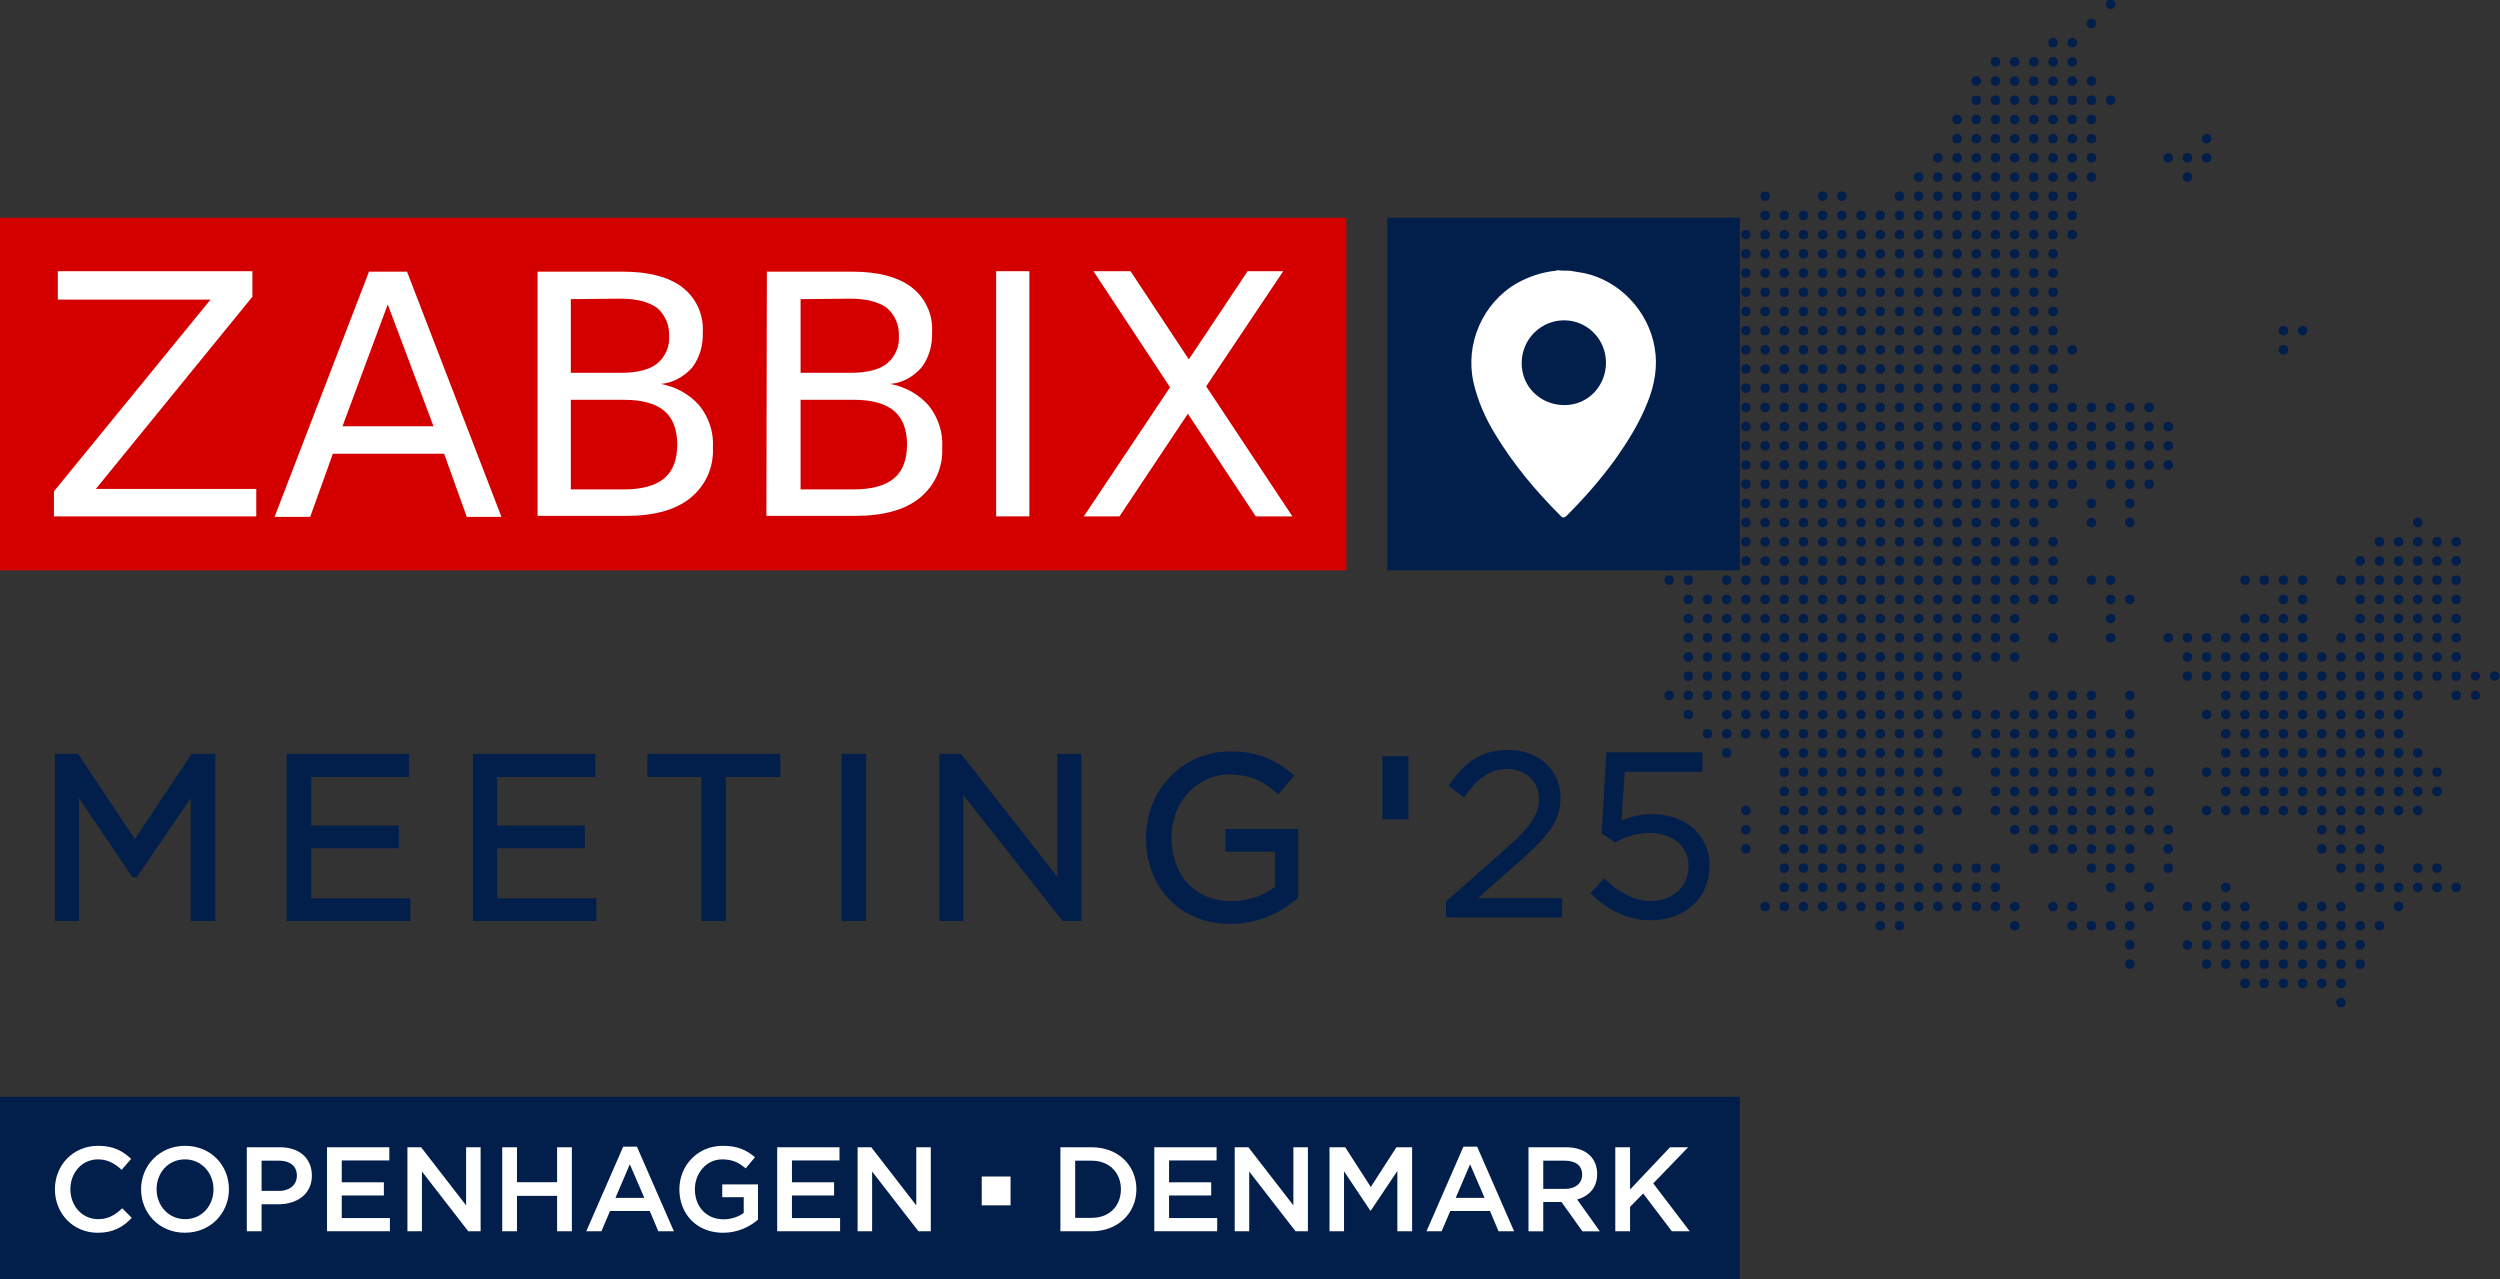 <?xml version="1.0" encoding="UTF-8"?>
<svg id="Layer_1" data-name="Layer 1" xmlns="http://www.w3.org/2000/svg" viewBox="0 0 519 265.6">
  <rect x="0" y="0" width="519" height="265.6" fill="#333333" stroke="none"/>
  <defs>
    <style>
      .cls-1 {
        fill: #fff;
      }

      .cls-2 {
        fill: red;
      }

      .cls-3 {
        fill: #d40000;
      }

      .cls-4 {
        fill: #021e4b;
      }
    </style>
  </defs>
  <g>
    <g>
      <circle class="cls-4" cx="485.99" cy="208.117" r=".989"/>
      <circle class="cls-4" cx="485.99" cy="204.139" r=".989"/>
      <circle class="cls-4" cx="482.012" cy="204.139" r=".989"/>
      <circle class="cls-4" cx="478.025" cy="204.139" r=".989"/>
      <circle class="cls-4" cx="474.039" cy="204.139" r=".989"/>
      <circle class="cls-4" cx="470.053" cy="204.139" r=".989"/>
      <circle class="cls-4" cx="466.067" cy="204.139" r=".989"/>
      <circle class="cls-4" cx="489.976" cy="200.152" r=".989"/>
      <circle class="cls-4" cx="485.99" cy="200.152" r=".989"/>
      <circle class="cls-4" cx="482.012" cy="200.152" r=".989"/>
      <circle class="cls-4" cx="478.025" cy="200.152" r=".989"/>
      <circle class="cls-4" cx="474.039" cy="200.152" r=".989"/>
      <circle class="cls-4" cx="470.053" cy="200.152" r=".989"/>
      <circle class="cls-4" cx="466.067" cy="200.152" r=".989"/>
      <circle class="cls-4" cx="462.081" cy="200.152" r=".989"/>
      <circle class="cls-4" cx="458.095" cy="200.152" r=".989"/>
      <circle class="cls-4" cx="442.157" cy="200.152" r=".989"/>
      <circle class="cls-4" cx="489.976" cy="196.166" r=".989"/>
      <circle class="cls-4" cx="485.99" cy="196.166" r=".989"/>
      <circle class="cls-4" cx="482.012" cy="196.166" r=".989"/>
      <circle class="cls-4" cx="478.025" cy="196.166" r=".989"/>
      <circle class="cls-4" cx="474.039" cy="196.166" r=".989"/>
      <circle class="cls-4" cx="470.053" cy="196.166" r=".989"/>
      <circle class="cls-4" cx="466.067" cy="196.166" r=".989"/>
      <circle class="cls-4" cx="462.081" cy="196.166" r=".989"/>
      <circle class="cls-4" cx="458.095" cy="196.166" r=".989"/>
      <circle class="cls-4" cx="454.108" cy="196.166" r=".989"/>
      <circle class="cls-4" cx="442.157" cy="196.166" r=".989"/>
      <circle class="cls-4" cx="493.962" cy="192.18" r=".989"/>
      <circle class="cls-4" cx="489.976" cy="192.18" r=".989"/>
      <circle class="cls-4" cx="485.99" cy="192.18" r=".989"/>
      <circle class="cls-4" cx="482.012" cy="192.18" r=".989"/>
      <circle class="cls-4" cx="478.025" cy="192.18" r=".989"/>
      <circle class="cls-4" cx="474.039" cy="192.18" r=".989"/>
      <circle class="cls-4" cx="470.053" cy="192.18" r=".989"/>
      <circle class="cls-4" cx="466.067" cy="192.18" r=".989"/>
      <circle class="cls-4" cx="462.081" cy="192.18" r=".989"/>
      <circle class="cls-4" cx="458.095" cy="192.18" r=".989"/>
      <circle class="cls-4" cx="442.157" cy="192.18" r=".989"/>
      <circle class="cls-4" cx="438.171" cy="192.18" r=".989"/>
      <circle class="cls-4" cx="434.185" cy="192.18" r=".989"/>
      <circle class="cls-4" cx="430.199" cy="192.18" r=".989"/>
      <path class="cls-4" d="M418.248,191.191c.546,0,.989.443.989.989s-.443.989-.989.989-.989-.443-.989-.989.443-.989.989-.989Z"/>
      <circle class="cls-4" cx="394.331" cy="192.18" r=".989"/>
      <circle class="cls-4" cx="390.345" cy="192.18" r=".989"/>
      <circle class="cls-4" cx="497.949" cy="188.194" r=".989"/>
      <circle class="cls-4" cx="485.99" cy="188.194" r=".989"/>
      <circle class="cls-4" cx="482.012" cy="188.194" r=".989"/>
      <circle class="cls-4" cx="478.025" cy="188.194" r=".989"/>
      <circle class="cls-4" cx="466.067" cy="188.194" r=".989"/>
      <circle class="cls-4" cx="462.081" cy="188.194" r=".989"/>
      <circle class="cls-4" cx="458.095" cy="188.194" r=".989"/>
      <circle class="cls-4" cx="454.108" cy="188.194" r=".989"/>
      <circle class="cls-4" cx="446.144" cy="188.194" r=".989"/>
      <circle class="cls-4" cx="442.157" cy="188.194" r=".989"/>
      <circle class="cls-4" cx="430.199" cy="188.194" r=".989"/>
      <circle class="cls-4" cx="426.213" cy="188.194" r=".989"/>
      <path class="cls-4" d="M418.248,187.205c.546,0,.989.443.989.989s-.443.989-.989.989-.989-.443-.989-.989.443-.989.989-.989Z"/>
      <circle class="cls-4" cx="414.262" cy="188.194" r=".989"/>
      <circle class="cls-4" cx="410.276" cy="188.194" r=".989"/>
      <circle class="cls-4" cx="406.29" cy="188.194" r=".989"/>
      <circle class="cls-4" cx="402.303" cy="188.194" r=".989"/>
      <circle class="cls-4" cx="398.317" cy="188.194" r=".989"/>
      <circle class="cls-4" cx="394.331" cy="188.194" r=".989"/>
      <circle class="cls-4" cx="390.345" cy="188.194" r=".989"/>
      <circle class="cls-4" cx="386.359" cy="188.194" r=".989"/>
      <circle class="cls-4" cx="382.38" cy="188.194" r=".989"/>
      <circle class="cls-4" cx="378.394" cy="188.194" r=".989"/>
      <circle class="cls-4" cx="374.408" cy="188.194" r=".989"/>
      <circle class="cls-4" cx="370.422" cy="188.194" r=".989"/>
      <circle class="cls-4" cx="366.435" cy="188.194" r=".989"/>
      <circle class="cls-4" cx="509.907" cy="184.208" r=".989"/>
      <circle class="cls-4" cx="505.921" cy="184.208" r=".989"/>
      <circle class="cls-4" cx="501.935" cy="184.208" r=".989"/>
      <circle class="cls-4" cx="497.949" cy="184.208" r=".989"/>
      <circle class="cls-4" cx="493.962" cy="184.208" r=".989"/>
      <circle class="cls-4" cx="489.976" cy="184.208" r=".989"/>
      <circle class="cls-4" cx="462.081" cy="184.208" r=".989"/>
      <circle class="cls-4" cx="446.144" cy="184.208" r=".989"/>
      <circle class="cls-4" cx="438.171" cy="184.208" r=".989"/>
      <circle class="cls-4" cx="414.262" cy="184.208" r=".989"/>
      <circle class="cls-4" cx="410.276" cy="184.208" r=".989"/>
      <circle class="cls-4" cx="406.29" cy="184.208" r=".989"/>
      <circle class="cls-4" cx="402.303" cy="184.208" r=".989"/>
      <circle class="cls-4" cx="398.317" cy="184.208" r=".989"/>
      <circle class="cls-4" cx="394.331" cy="184.208" r=".989"/>
      <circle class="cls-4" cx="390.345" cy="184.208" r=".989"/>
      <circle class="cls-4" cx="386.359" cy="184.208" r=".989"/>
      <circle class="cls-4" cx="382.38" cy="184.208" r=".989"/>
      <circle class="cls-4" cx="378.394" cy="184.208" r=".989"/>
      <circle class="cls-4" cx="374.408" cy="184.208" r=".989"/>
      <circle class="cls-4" cx="370.422" cy="184.208" r=".989"/>
      <circle class="cls-4" cx="505.921" cy="180.222" r=".989"/>
      <circle class="cls-4" cx="501.935" cy="180.222" r=".989"/>
      <circle class="cls-4" cx="493.962" cy="180.222" r=".989"/>
      <circle class="cls-4" cx="489.976" cy="180.222" r=".989"/>
      <circle class="cls-4" cx="485.99" cy="180.222" r=".989"/>
      <circle class="cls-4" cx="450.13" cy="180.222" r=".989"/>
      <circle class="cls-4" cx="442.157" cy="180.222" r=".989"/>
      <circle class="cls-4" cx="438.171" cy="180.222" r=".989"/>
      <circle class="cls-4" cx="434.185" cy="180.222" r=".989"/>
      <circle class="cls-4" cx="414.262" cy="180.222" r=".989"/>
      <circle class="cls-4" cx="410.276" cy="180.222" r=".989"/>
      <circle class="cls-4" cx="406.29" cy="180.222" r=".989"/>
      <circle class="cls-4" cx="402.303" cy="180.222" r=".989"/>
      <circle class="cls-4" cx="394.331" cy="180.222" r=".989"/>
      <circle class="cls-4" cx="390.345" cy="180.222" r=".989"/>
      <circle class="cls-4" cx="386.359" cy="180.222" r=".989"/>
      <circle class="cls-4" cx="382.38" cy="180.222" r=".989"/>
      <circle class="cls-4" cx="378.394" cy="180.222" r=".989"/>
      <circle class="cls-4" cx="374.408" cy="180.222" r=".989"/>
      <circle class="cls-4" cx="370.422" cy="180.222" r=".989"/>
      <circle class="cls-4" cx="493.962" cy="176.235" r=".989"/>
      <circle class="cls-4" cx="489.976" cy="176.235" r=".989"/>
      <circle class="cls-4" cx="485.99" cy="176.235" r=".989"/>
      <circle class="cls-4" cx="482.012" cy="176.235" r=".989"/>
      <circle class="cls-4" cx="450.13" cy="176.235" r=".989"/>
      <circle class="cls-4" cx="442.157" cy="176.235" r=".989"/>
      <circle class="cls-4" cx="438.171" cy="176.235" r=".989"/>
      <circle class="cls-4" cx="434.185" cy="176.235" r=".989"/>
      <circle class="cls-4" cx="430.199" cy="176.235" r=".989"/>
      <circle class="cls-4" cx="426.213" cy="176.235" r=".989"/>
      <circle class="cls-4" cx="422.227" cy="176.235" r=".989"/>
      <circle class="cls-4" cx="398.317" cy="176.235" r=".989"/>
      <circle class="cls-4" cx="394.331" cy="176.235" r=".989"/>
      <circle class="cls-4" cx="390.345" cy="176.235" r=".989"/>
      <circle class="cls-4" cx="386.359" cy="176.235" r=".989"/>
      <circle class="cls-4" cx="382.38" cy="176.235" r=".989"/>
      <circle class="cls-4" cx="378.394" cy="176.235" r=".989"/>
      <circle class="cls-4" cx="374.408" cy="176.235" r=".989"/>
      <circle class="cls-4" cx="370.422" cy="176.235" r=".989"/>
      <circle class="cls-4" cx="362.449" cy="176.235" r=".989"/>
      <circle class="cls-4" cx="489.976" cy="172.257" r=".989"/>
      <circle class="cls-4" cx="485.99" cy="172.257" r=".989"/>
      <circle class="cls-4" cx="482.012" cy="172.257" r=".989"/>
      <circle class="cls-4" cx="450.13" cy="172.257" r=".989"/>
      <circle class="cls-4" cx="446.144" cy="172.257" r=".989"/>
      <circle class="cls-4" cx="442.157" cy="172.257" r=".989"/>
      <circle class="cls-4" cx="438.171" cy="172.257" r=".989"/>
      <circle class="cls-4" cx="434.185" cy="172.257" r=".989"/>
      <circle class="cls-4" cx="430.199" cy="172.257" r=".989"/>
      <circle class="cls-4" cx="426.213" cy="172.257" r=".989"/>
      <circle class="cls-4" cx="422.227" cy="172.257" r=".989"/>
      <path class="cls-4" d="M418.248,171.268c.546,0,.989.443.989.989s-.443.989-.989.989-.989-.443-.989-.989.443-.989.989-.989Z"/>
      <circle class="cls-4" cx="398.317" cy="172.257" r=".989"/>
      <circle class="cls-4" cx="394.331" cy="172.257" r=".989"/>
      <circle class="cls-4" cx="390.345" cy="172.257" r=".989"/>
      <circle class="cls-4" cx="386.359" cy="172.257" r=".989"/>
      <circle class="cls-4" cx="382.38" cy="172.257" r=".989"/>
      <circle class="cls-4" cx="378.394" cy="172.257" r=".989"/>
      <circle class="cls-4" cx="374.408" cy="172.257" r=".989"/>
      <circle class="cls-4" cx="370.422" cy="172.257" r=".989"/>
      <circle class="cls-4" cx="362.449" cy="172.257" r=".989"/>
      <circle class="cls-4" cx="501.935" cy="168.271" r=".989"/>
      <circle class="cls-4" cx="497.949" cy="168.271" r=".989"/>
      <circle class="cls-4" cx="493.962" cy="168.271" r=".989"/>
      <circle class="cls-4" cx="489.976" cy="168.271" r=".989"/>
      <circle class="cls-4" cx="485.99" cy="168.271" r=".989"/>
      <circle class="cls-4" cx="482.012" cy="168.271" r=".989"/>
      <circle class="cls-4" cx="478.025" cy="168.271" r=".989"/>
      <circle class="cls-4" cx="474.039" cy="168.271" r=".989"/>
      <circle class="cls-4" cx="470.053" cy="168.271" r=".989"/>
      <circle class="cls-4" cx="466.067" cy="168.271" r=".989"/>
      <circle class="cls-4" cx="462.081" cy="168.271" r=".989"/>
      <circle class="cls-4" cx="458.095" cy="168.271" r=".989"/>
      <circle class="cls-4" cx="446.144" cy="168.271" r=".989"/>
      <circle class="cls-4" cx="442.157" cy="168.271" r=".989"/>
      <circle class="cls-4" cx="438.171" cy="168.271" r=".989"/>
      <circle class="cls-4" cx="434.185" cy="168.271" r=".989"/>
      <circle class="cls-4" cx="430.199" cy="168.271" r=".989"/>
      <circle class="cls-4" cx="426.213" cy="168.271" r=".989"/>
      <circle class="cls-4" cx="422.227" cy="168.271" r=".989"/>
      <path class="cls-4" d="M418.248,167.282c.546,0,.989.443.989.989s-.443.989-.989.989-.989-.443-.989-.989.443-.989.989-.989Z"/>
      <circle class="cls-4" cx="414.262" cy="168.271" r=".989"/>
      <circle class="cls-4" cx="406.29" cy="168.271" r=".989"/>
      <circle class="cls-4" cx="402.303" cy="168.271" r=".989"/>
      <circle class="cls-4" cx="398.317" cy="168.271" r=".989"/>
      <circle class="cls-4" cx="394.331" cy="168.271" r=".989"/>
      <circle class="cls-4" cx="390.345" cy="168.271" r=".989"/>
      <circle class="cls-4" cx="386.359" cy="168.271" r=".989"/>
      <circle class="cls-4" cx="382.38" cy="168.271" r=".989"/>
      <circle class="cls-4" cx="378.394" cy="168.271" r=".989"/>
      <circle class="cls-4" cx="374.408" cy="168.271" r=".989"/>
      <circle class="cls-4" cx="370.422" cy="168.271" r=".989"/>
      <circle class="cls-4" cx="362.449" cy="168.271" r=".989"/>
      <circle class="cls-4" cx="505.921" cy="164.284" r=".989"/>
      <circle class="cls-4" cx="501.935" cy="164.284" r=".989"/>
      <circle class="cls-4" cx="497.949" cy="164.284" r=".989"/>
      <circle class="cls-4" cx="493.962" cy="164.284" r=".989"/>
      <circle class="cls-4" cx="489.976" cy="164.284" r=".989"/>
      <circle class="cls-4" cx="485.99" cy="164.284" r=".989"/>
      <circle class="cls-4" cx="482.012" cy="164.284" r=".989"/>
      <circle class="cls-4" cx="478.025" cy="164.284" r=".989"/>
      <circle class="cls-4" cx="474.039" cy="164.284" r=".989"/>
      <circle class="cls-4" cx="470.053" cy="164.284" r=".989"/>
      <circle class="cls-4" cx="466.067" cy="164.284" r=".989"/>
      <circle class="cls-4" cx="462.081" cy="164.284" r=".989"/>
      <circle class="cls-4" cx="446.144" cy="164.284" r=".989"/>
      <circle class="cls-4" cx="442.157" cy="164.284" r=".989"/>
      <circle class="cls-4" cx="438.171" cy="164.284" r=".989"/>
      <circle class="cls-4" cx="434.185" cy="164.284" r=".989"/>
      <circle class="cls-4" cx="430.199" cy="164.284" r=".989"/>
      <circle class="cls-4" cx="426.213" cy="164.284" r=".989"/>
      <circle class="cls-4" cx="422.227" cy="164.284" r=".989"/>
      <path class="cls-4" d="M418.248,163.296c.546,0,.989.443.989.989s-.443.989-.989.989-.989-.443-.989-.989.443-.989.989-.989Z"/>
      <circle class="cls-4" cx="414.262" cy="164.284" r=".989"/>
      <circle class="cls-4" cx="406.29" cy="164.284" r=".989"/>
      <circle class="cls-4" cx="402.303" cy="164.284" r=".989"/>
      <circle class="cls-4" cx="398.317" cy="164.284" r=".989"/>
      <circle class="cls-4" cx="394.331" cy="164.284" r=".989"/>
      <circle class="cls-4" cx="390.345" cy="164.284" r=".989"/>
      <circle class="cls-4" cx="386.359" cy="164.284" r=".989"/>
      <circle class="cls-4" cx="382.38" cy="164.284" r=".989"/>
      <circle class="cls-4" cx="378.394" cy="164.284" r=".989"/>
      <circle class="cls-4" cx="374.408" cy="164.284" r=".989"/>
      <circle class="cls-4" cx="370.422" cy="164.284" r=".989"/>
      <circle class="cls-4" cx="505.921" cy="160.298" r=".989"/>
      <circle class="cls-4" cx="501.935" cy="160.298" r=".989"/>
      <circle class="cls-4" cx="497.949" cy="160.298" r=".989"/>
      <circle class="cls-4" cx="493.962" cy="160.298" r=".989"/>
      <circle class="cls-4" cx="489.976" cy="160.298" r=".989"/>
      <circle class="cls-4" cx="485.99" cy="160.298" r=".989"/>
      <circle class="cls-4" cx="482.012" cy="160.298" r=".989"/>
      <circle class="cls-4" cx="478.025" cy="160.298" r=".989"/>
      <circle class="cls-4" cx="474.039" cy="160.298" r=".989"/>
      <circle class="cls-4" cx="470.053" cy="160.298" r=".989"/>
      <circle class="cls-4" cx="466.067" cy="160.298" r=".989"/>
      <circle class="cls-4" cx="462.081" cy="160.298" r=".989"/>
      <circle class="cls-4" cx="458.095" cy="160.298" r=".989"/>
      <circle class="cls-4" cx="446.144" cy="160.298" r=".989"/>
      <circle class="cls-4" cx="442.157" cy="160.298" r=".989"/>
      <circle class="cls-4" cx="438.171" cy="160.298" r=".989"/>
      <circle class="cls-4" cx="434.185" cy="160.298" r=".989"/>
      <circle class="cls-4" cx="430.199" cy="160.298" r=".989"/>
      <circle class="cls-4" cx="426.213" cy="160.298" r=".989"/>
      <circle class="cls-4" cx="422.227" cy="160.298" r=".989"/>
      <path class="cls-4" d="M418.248,159.309c.546,0,.989.443.989.989s-.443.989-.989.989-.989-.443-.989-.989.443-.989.989-.989Z"/>
      <circle class="cls-4" cx="414.262" cy="160.298" r=".989"/>
      <circle class="cls-4" cx="402.303" cy="160.298" r=".989"/>
      <circle class="cls-4" cx="398.317" cy="160.298" r=".989"/>
      <circle class="cls-4" cx="394.331" cy="160.298" r=".989"/>
      <circle class="cls-4" cx="390.345" cy="160.298" r=".989"/>
      <circle class="cls-4" cx="386.359" cy="160.298" r=".989"/>
      <circle class="cls-4" cx="382.38" cy="160.298" r=".989"/>
      <circle class="cls-4" cx="378.394" cy="160.298" r=".989"/>
      <circle class="cls-4" cx="374.408" cy="160.298" r=".989"/>
      <circle class="cls-4" cx="370.422" cy="160.298" r=".989"/>
      <circle class="cls-4" cx="501.935" cy="156.312" r=".989"/>
      <circle class="cls-4" cx="497.949" cy="156.312" r=".989"/>
      <circle class="cls-4" cx="493.962" cy="156.312" r=".989"/>
      <circle class="cls-4" cx="489.976" cy="156.312" r=".989"/>
      <circle class="cls-4" cx="485.99" cy="156.312" r=".989"/>
      <circle class="cls-4" cx="482.012" cy="156.312" r=".989"/>
      <circle class="cls-4" cx="478.025" cy="156.312" r=".989"/>
      <circle class="cls-4" cx="474.039" cy="156.312" r=".989"/>
      <circle class="cls-4" cx="470.053" cy="156.312" r=".989"/>
      <circle class="cls-4" cx="466.067" cy="156.312" r=".989"/>
      <circle class="cls-4" cx="462.081" cy="156.312" r=".989"/>
      <circle class="cls-4" cx="442.157" cy="156.312" r=".989"/>
      <circle class="cls-4" cx="438.171" cy="156.312" r=".989"/>
      <circle class="cls-4" cx="434.185" cy="156.312" r=".989"/>
      <circle class="cls-4" cx="430.199" cy="156.312" r=".989"/>
      <circle class="cls-4" cx="426.213" cy="156.312" r=".989"/>
      <circle class="cls-4" cx="422.227" cy="156.312" r=".989"/>
      <path class="cls-4" d="M418.248,155.323c.546,0,.989.443.989.989s-.443.989-.989.989-.989-.443-.989-.989.443-.989.989-.989Z"/>
      <circle class="cls-4" cx="414.262" cy="156.312" r=".989"/>
      <circle class="cls-4" cx="410.276" cy="156.312" r=".989"/>
      <circle class="cls-4" cx="402.303" cy="156.312" r=".989"/>
      <circle class="cls-4" cx="398.317" cy="156.312" r=".989"/>
      <circle class="cls-4" cx="394.331" cy="156.312" r=".989"/>
      <circle class="cls-4" cx="390.345" cy="156.312" r=".989"/>
      <circle class="cls-4" cx="386.359" cy="156.312" r=".989"/>
      <circle class="cls-4" cx="382.38" cy="156.312" r=".989"/>
      <circle class="cls-4" cx="378.394" cy="156.312" r=".989"/>
      <circle class="cls-4" cx="374.408" cy="156.312" r=".989"/>
      <circle class="cls-4" cx="370.422" cy="156.312" r=".989"/>
      <circle class="cls-4" cx="358.463" cy="156.312" r=".989"/>
      <circle class="cls-4" cx="497.949" cy="152.326" r=".989"/>
      <circle class="cls-4" cx="493.962" cy="152.326" r=".989"/>
      <circle class="cls-4" cx="489.976" cy="152.326" r=".989"/>
      <circle class="cls-4" cx="485.99" cy="152.326" r=".989"/>
      <circle class="cls-4" cx="482.012" cy="152.326" r=".989"/>
      <circle class="cls-4" cx="478.025" cy="152.326" r=".989"/>
      <circle class="cls-4" cx="474.039" cy="152.326" r=".989"/>
      <circle class="cls-4" cx="470.053" cy="152.326" r=".989"/>
      <circle class="cls-4" cx="466.067" cy="152.326" r=".989"/>
      <circle class="cls-4" cx="462.081" cy="152.326" r=".989"/>
      <circle class="cls-4" cx="442.157" cy="152.326" r=".989"/>
      <circle class="cls-4" cx="438.171" cy="152.326" r=".989"/>
      <circle class="cls-4" cx="434.185" cy="152.326" r=".989"/>
      <circle class="cls-4" cx="430.199" cy="152.326" r=".989"/>
      <circle class="cls-4" cx="426.213" cy="152.326" r=".989"/>
      <circle class="cls-4" cx="422.227" cy="152.326" r=".989"/>
      <path class="cls-4" d="M418.248,151.337c.546,0,.989.443.989.989s-.443.989-.989.989-.989-.443-.989-.989.443-.989.989-.989Z"/>
      <circle class="cls-4" cx="414.262" cy="152.326" r=".989"/>
      <circle class="cls-4" cx="410.276" cy="152.326" r=".989"/>
      <circle class="cls-4" cx="402.303" cy="152.326" r=".989"/>
      <circle class="cls-4" cx="398.317" cy="152.326" r=".989"/>
      <circle class="cls-4" cx="394.331" cy="152.326" r=".989"/>
      <circle class="cls-4" cx="390.345" cy="152.326" r=".989"/>
      <circle class="cls-4" cx="386.359" cy="152.326" r=".989"/>
      <circle class="cls-4" cx="382.38" cy="152.326" r=".989"/>
      <circle class="cls-4" cx="378.394" cy="152.326" r=".989"/>
      <circle class="cls-4" cx="374.408" cy="152.326" r=".989"/>
      <circle class="cls-4" cx="370.422" cy="152.326" r=".989"/>
      <circle class="cls-4" cx="366.435" cy="152.326" r=".989"/>
      <circle class="cls-4" cx="362.449" cy="152.326" r=".989"/>
      <circle class="cls-4" cx="358.463" cy="152.326" r=".989"/>
      <circle class="cls-4" cx="354.477" cy="152.326" r=".989"/>
      <circle class="cls-4" cx="497.949" cy="148.34" r=".989"/>
      <circle class="cls-4" cx="493.962" cy="148.34" r=".989"/>
      <circle class="cls-4" cx="489.976" cy="148.34" r=".989"/>
      <circle class="cls-4" cx="485.99" cy="148.34" r=".989"/>
      <circle class="cls-4" cx="482.012" cy="148.34" r=".989"/>
      <circle class="cls-4" cx="478.025" cy="148.34" r=".989"/>
      <circle class="cls-4" cx="474.039" cy="148.34" r=".989"/>
      <circle class="cls-4" cx="470.053" cy="148.34" r=".989"/>
      <circle class="cls-4" cx="466.067" cy="148.34" r=".989"/>
      <circle class="cls-4" cx="462.081" cy="148.34" r=".989"/>
      <circle class="cls-4" cx="458.095" cy="148.34" r=".989"/>
      <circle class="cls-4" cx="442.157" cy="148.34" r=".989"/>
      <circle class="cls-4" cx="434.185" cy="148.34" r=".989"/>
      <circle class="cls-4" cx="430.199" cy="148.34" r=".989"/>
      <circle class="cls-4" cx="426.213" cy="148.34" r=".989"/>
      <circle class="cls-4" cx="422.227" cy="148.34" r=".989"/>
      <path class="cls-4" d="M418.248,147.351c.546,0,.989.443.989.989s-.443.989-.989.989-.989-.443-.989-.989.443-.989.989-.989Z"/>
      <circle class="cls-4" cx="414.262" cy="148.34" r=".989"/>
      <circle class="cls-4" cx="410.276" cy="148.34" r=".989"/>
      <circle class="cls-4" cx="406.29" cy="148.34" r=".989"/>
      <circle class="cls-4" cx="402.303" cy="148.34" r=".989"/>
      <circle class="cls-4" cx="398.317" cy="148.34" r=".989"/>
      <circle class="cls-4" cx="394.331" cy="148.34" r=".989"/>
      <circle class="cls-4" cx="390.345" cy="148.34" r=".989"/>
      <circle class="cls-4" cx="386.359" cy="148.34" r=".989"/>
      <circle class="cls-4" cx="382.38" cy="148.34" r=".989"/>
      <circle class="cls-4" cx="378.394" cy="148.34" r=".989"/>
      <circle class="cls-4" cx="374.408" cy="148.34" r=".989"/>
      <circle class="cls-4" cx="370.422" cy="148.34" r=".989"/>
      <circle class="cls-4" cx="366.435" cy="148.34" r=".989"/>
      <circle class="cls-4" cx="362.449" cy="148.34" r=".989"/>
      <circle class="cls-4" cx="358.463" cy="148.34" r=".989"/>
      <circle class="cls-4" cx="350.498" cy="148.34" r=".989"/>
      <circle class="cls-2" cx="513.893" cy="144.354" r=".989"/>
      <circle class="cls-4" cx="513.893" cy="144.354" r=".989"/>
      <circle class="cls-4" cx="509.907" cy="144.354" r=".989"/>
      <circle class="cls-4" cx="501.935" cy="144.354" r=".989"/>
      <circle class="cls-4" cx="497.949" cy="144.354" r=".989"/>
      <circle class="cls-4" cx="493.962" cy="144.354" r=".989"/>
      <circle class="cls-4" cx="489.976" cy="144.354" r=".989"/>
      <circle class="cls-4" cx="485.99" cy="144.354" r=".989"/>
      <circle class="cls-4" cx="482.012" cy="144.354" r=".989"/>
      <circle class="cls-4" cx="478.025" cy="144.354" r=".989"/>
      <circle class="cls-4" cx="474.039" cy="144.354" r=".989"/>
      <circle class="cls-4" cx="470.053" cy="144.354" r=".989"/>
      <circle class="cls-4" cx="466.067" cy="144.354" r=".989"/>
      <circle class="cls-4" cx="462.081" cy="144.354" r=".989"/>
      <circle class="cls-4" cx="442.157" cy="144.354" r=".989"/>
      <circle class="cls-4" cx="434.185" cy="144.354" r=".989"/>
      <circle class="cls-4" cx="430.199" cy="144.354" r=".989"/>
      <circle class="cls-4" cx="426.213" cy="144.354" r=".989"/>
      <circle class="cls-4" cx="422.227" cy="144.354" r=".989"/>
      <circle class="cls-4" cx="406.29" cy="144.354" r=".989"/>
      <circle class="cls-4" cx="402.303" cy="144.354" r=".989"/>
      <circle class="cls-4" cx="398.317" cy="144.354" r=".989"/>
      <circle class="cls-4" cx="394.331" cy="144.354" r=".989"/>
      <circle class="cls-4" cx="390.345" cy="144.354" r=".989"/>
      <circle class="cls-4" cx="386.359" cy="144.354" r=".989"/>
      <circle class="cls-4" cx="382.38" cy="144.354" r=".989"/>
      <circle class="cls-4" cx="378.394" cy="144.354" r=".989"/>
      <circle class="cls-4" cx="374.408" cy="144.354" r=".989"/>
      <circle class="cls-4" cx="370.422" cy="144.354" r=".989"/>
      <circle class="cls-4" cx="366.435" cy="144.354" r=".989"/>
      <circle class="cls-4" cx="362.449" cy="144.354" r=".989"/>
      <circle class="cls-4" cx="358.463" cy="144.354" r=".989"/>
      <circle class="cls-4" cx="354.477" cy="144.354" r=".989"/>
      <circle class="cls-4" cx="350.498" cy="144.354" r=".989"/>
      <circle class="cls-4" cx="346.512" cy="144.354" r=".989"/>
      <circle class="cls-4" cx="517.88" cy="140.367" r=".989"/>
      <circle class="cls-2" cx="513.893" cy="140.367" r=".989"/>
      <circle class="cls-4" cx="513.893" cy="140.367" r=".989"/>
      <circle class="cls-4" cx="509.907" cy="140.367" r=".989"/>
      <circle class="cls-4" cx="505.921" cy="140.367" r=".989"/>
      <circle class="cls-4" cx="501.935" cy="140.367" r=".989"/>
      <circle class="cls-4" cx="497.949" cy="140.367" r=".989"/>
      <circle class="cls-4" cx="493.962" cy="140.367" r=".989"/>
      <circle class="cls-4" cx="489.976" cy="140.367" r=".989"/>
      <circle class="cls-4" cx="485.99" cy="140.367" r=".989"/>
      <circle class="cls-4" cx="482.012" cy="140.367" r=".989"/>
      <circle class="cls-4" cx="478.025" cy="140.367" r=".989"/>
      <circle class="cls-4" cx="474.039" cy="140.367" r=".989"/>
      <circle class="cls-4" cx="470.053" cy="140.367" r=".989"/>
      <circle class="cls-4" cx="466.067" cy="140.367" r=".989"/>
      <circle class="cls-4" cx="462.081" cy="140.367" r=".989"/>
      <circle class="cls-4" cx="458.095" cy="140.367" r=".989"/>
      <circle class="cls-4" cx="454.108" cy="140.367" r=".989"/>
      <circle class="cls-4" cx="406.29" cy="140.367" r=".989"/>
      <circle class="cls-4" cx="402.303" cy="140.367" r=".989"/>
      <circle class="cls-4" cx="398.317" cy="140.367" r=".989"/>
      <circle class="cls-4" cx="394.331" cy="140.367" r=".989"/>
      <circle class="cls-4" cx="390.345" cy="140.367" r=".989"/>
      <circle class="cls-4" cx="386.359" cy="140.367" r=".989"/>
      <circle class="cls-4" cx="382.38" cy="140.367" r=".989"/>
      <circle class="cls-4" cx="378.394" cy="140.367" r=".989"/>
      <circle class="cls-4" cx="374.408" cy="140.367" r=".989"/>
      <circle class="cls-4" cx="370.422" cy="140.367" r=".989"/>
      <circle class="cls-4" cx="366.435" cy="140.367" r=".989"/>
      <circle class="cls-4" cx="362.449" cy="140.367" r=".989"/>
      <circle class="cls-4" cx="358.463" cy="140.367" r=".989"/>
      <circle class="cls-4" cx="354.477" cy="140.367" r=".989"/>
      <circle class="cls-4" cx="350.498" cy="140.367" r=".989"/>
      <circle class="cls-4" cx="509.907" cy="136.389" r=".989"/>
      <circle class="cls-4" cx="505.921" cy="136.389" r=".989"/>
      <circle class="cls-4" cx="501.935" cy="136.389" r=".989"/>
      <circle class="cls-4" cx="497.949" cy="136.389" r=".989"/>
      <circle class="cls-4" cx="493.962" cy="136.389" r=".989"/>
      <circle class="cls-4" cx="489.976" cy="136.389" r=".989"/>
      <circle class="cls-4" cx="485.99" cy="136.389" r=".989"/>
      <circle class="cls-4" cx="482.012" cy="136.389" r=".989"/>
      <circle class="cls-4" cx="478.025" cy="136.389" r=".989"/>
      <circle class="cls-4" cx="474.039" cy="136.389" r=".989"/>
      <circle class="cls-4" cx="470.053" cy="136.389" r=".989"/>
      <circle class="cls-4" cx="466.067" cy="136.389" r=".989"/>
      <circle class="cls-4" cx="462.081" cy="136.389" r=".989"/>
      <circle class="cls-4" cx="458.095" cy="136.389" r=".989"/>
      <circle class="cls-4" cx="454.108" cy="136.389" r=".989"/>
      <path class="cls-4" d="M418.248,135.4c.546,0,.989.443.989.989s-.443.989-.989.989-.989-.443-.989-.989.443-.989.989-.989Z"/>
      <circle class="cls-4" cx="414.262" cy="136.389" r=".989"/>
      <circle class="cls-4" cx="410.276" cy="136.389" r=".989"/>
      <circle class="cls-4" cx="406.29" cy="136.389" r=".989"/>
      <circle class="cls-4" cx="402.303" cy="136.389" r=".989"/>
      <circle class="cls-4" cx="398.317" cy="136.389" r=".989"/>
      <circle class="cls-4" cx="394.331" cy="136.389" r=".989"/>
      <circle class="cls-4" cx="390.345" cy="136.389" r=".989"/>
      <circle class="cls-4" cx="386.359" cy="136.389" r=".989"/>
      <circle class="cls-4" cx="382.38" cy="136.389" r=".989"/>
      <circle class="cls-4" cx="378.394" cy="136.389" r=".989"/>
      <circle class="cls-4" cx="374.408" cy="136.389" r=".989"/>
      <circle class="cls-4" cx="370.422" cy="136.389" r=".989"/>
      <circle class="cls-4" cx="366.435" cy="136.389" r=".989"/>
      <circle class="cls-4" cx="362.449" cy="136.389" r=".989"/>
      <circle class="cls-4" cx="358.463" cy="136.389" r=".989"/>
      <circle class="cls-4" cx="354.477" cy="136.389" r=".989"/>
      <circle class="cls-4" cx="350.498" cy="136.389" r=".989"/>
      <circle class="cls-4" cx="509.907" cy="132.403" r=".989"/>
      <circle class="cls-4" cx="505.921" cy="132.403" r=".989"/>
      <circle class="cls-4" cx="501.935" cy="132.403" r=".989"/>
      <circle class="cls-4" cx="497.949" cy="132.403" r=".989"/>
      <circle class="cls-4" cx="493.962" cy="132.403" r=".989"/>
      <circle class="cls-4" cx="489.976" cy="132.403" r=".989"/>
      <circle class="cls-4" cx="485.99" cy="132.403" r=".989"/>
      <circle class="cls-4" cx="478.025" cy="132.403" r=".989"/>
      <circle class="cls-4" cx="474.039" cy="132.403" r=".989"/>
      <circle class="cls-4" cx="470.053" cy="132.403" r=".989"/>
      <circle class="cls-4" cx="466.067" cy="132.403" r=".989"/>
      <circle class="cls-4" cx="462.081" cy="132.403" r=".989"/>
      <circle class="cls-4" cx="458.095" cy="132.403" r=".989"/>
      <circle class="cls-4" cx="454.108" cy="132.403" r=".989"/>
      <circle class="cls-4" cx="450.13" cy="132.403" r=".989"/>
      <circle class="cls-4" cx="438.171" cy="132.403" r=".989"/>
      <circle class="cls-4" cx="426.213" cy="132.403" r=".989"/>
      <path class="cls-4" d="M418.248,131.414c.546,0,.989.443.989.989s-.443.989-.989.989-.989-.443-.989-.989.443-.989.989-.989Z"/>
      <circle class="cls-4" cx="414.262" cy="132.403" r=".989"/>
      <circle class="cls-4" cx="410.276" cy="132.403" r=".989"/>
      <circle class="cls-4" cx="406.29" cy="132.403" r=".989"/>
      <circle class="cls-4" cx="402.303" cy="132.403" r=".989"/>
      <circle class="cls-4" cx="398.317" cy="132.403" r=".989"/>
      <circle class="cls-4" cx="394.331" cy="132.403" r=".989"/>
      <circle class="cls-4" cx="390.345" cy="132.403" r=".989"/>
      <circle class="cls-4" cx="386.359" cy="132.403" r=".989"/>
      <circle class="cls-4" cx="382.38" cy="132.403" r=".989"/>
      <circle class="cls-4" cx="378.394" cy="132.403" r=".989"/>
      <circle class="cls-4" cx="374.408" cy="132.403" r=".989"/>
      <circle class="cls-4" cx="370.422" cy="132.403" r=".989"/>
      <circle class="cls-4" cx="366.435" cy="132.403" r=".989"/>
      <circle class="cls-4" cx="362.449" cy="132.403" r=".989"/>
      <circle class="cls-4" cx="358.463" cy="132.403" r=".989"/>
      <circle class="cls-4" cx="354.477" cy="132.403" r=".989"/>
      <circle class="cls-4" cx="350.498" cy="132.403" r=".989"/>
      <circle class="cls-4" cx="509.907" cy="128.417" r=".989"/>
      <circle class="cls-4" cx="505.921" cy="128.417" r=".989"/>
      <circle class="cls-4" cx="501.935" cy="128.417" r=".989"/>
      <circle class="cls-4" cx="497.949" cy="128.417" r=".989"/>
      <circle class="cls-4" cx="493.962" cy="128.417" r=".989"/>
      <circle class="cls-4" cx="489.976" cy="128.417" r=".989"/>
      <circle class="cls-4" cx="478.025" cy="128.417" r=".989"/>
      <circle class="cls-4" cx="474.039" cy="128.417" r=".989"/>
      <circle class="cls-4" cx="470.053" cy="128.417" r=".989"/>
      <circle class="cls-4" cx="466.067" cy="128.417" r=".989"/>
      <circle class="cls-4" cx="438.171" cy="128.417" r=".989"/>
      <path class="cls-4" d="M418.248,127.428c.546,0,.989.443.989.989s-.443.989-.989.989-.989-.443-.989-.989.443-.989.989-.989Z"/>
      <circle class="cls-4" cx="414.262" cy="128.417" r=".989"/>
      <circle class="cls-4" cx="410.276" cy="128.417" r=".989"/>
      <circle class="cls-4" cx="406.29" cy="128.417" r=".989"/>
      <circle class="cls-4" cx="402.303" cy="128.417" r=".989"/>
      <circle class="cls-4" cx="398.317" cy="128.417" r=".989"/>
      <circle class="cls-4" cx="394.331" cy="128.417" r=".989"/>
      <circle class="cls-4" cx="390.345" cy="128.417" r=".989"/>
      <circle class="cls-4" cx="386.359" cy="128.417" r=".989"/>
      <circle class="cls-4" cx="382.38" cy="128.417" r=".989"/>
      <circle class="cls-4" cx="378.394" cy="128.417" r=".989"/>
      <circle class="cls-4" cx="374.408" cy="128.417" r=".989"/>
      <circle class="cls-4" cx="370.422" cy="128.417" r=".989"/>
      <circle class="cls-4" cx="366.435" cy="128.417" r=".989"/>
      <circle class="cls-4" cx="362.449" cy="128.417" r=".989"/>
      <circle class="cls-4" cx="358.463" cy="128.417" r=".989"/>
      <circle class="cls-4" cx="354.477" cy="128.417" r=".989"/>
      <circle class="cls-4" cx="350.498" cy="128.417" r=".989"/>
      <circle class="cls-4" cx="509.907" cy="124.43" r=".989"/>
      <circle class="cls-4" cx="505.921" cy="124.43" r=".989"/>
      <circle class="cls-4" cx="501.935" cy="124.43" r=".989"/>
      <circle class="cls-4" cx="497.949" cy="124.43" r=".989"/>
      <circle class="cls-4" cx="493.962" cy="124.43" r=".989"/>
      <circle class="cls-4" cx="489.976" cy="124.43" r=".989"/>
      <circle class="cls-4" cx="478.025" cy="124.43" r=".989"/>
      <circle class="cls-4" cx="474.039" cy="124.43" r=".989"/>
      <circle class="cls-4" cx="442.157" cy="124.43" r=".989"/>
      <circle class="cls-4" cx="438.171" cy="124.43" r=".989"/>
      <circle class="cls-4" cx="426.213" cy="124.43" r=".989"/>
      <circle class="cls-4" cx="422.227" cy="124.43" r=".989"/>
      <path class="cls-4" d="M418.248,123.441c.546,0,.989.443.989.989s-.443.989-.989.989-.989-.443-.989-.989.443-.989.989-.989Z"/>
      <circle class="cls-4" cx="414.262" cy="124.43" r=".989"/>
      <circle class="cls-4" cx="410.276" cy="124.43" r=".989"/>
      <circle class="cls-4" cx="406.29" cy="124.43" r=".989"/>
      <circle class="cls-4" cx="402.303" cy="124.43" r=".989"/>
      <circle class="cls-4" cx="398.317" cy="124.43" r=".989"/>
      <circle class="cls-4" cx="394.331" cy="124.43" r=".989"/>
      <circle class="cls-4" cx="390.345" cy="124.43" r=".989"/>
      <circle class="cls-4" cx="386.359" cy="124.43" r=".989"/>
      <circle class="cls-4" cx="382.38" cy="124.43" r=".989"/>
      <circle class="cls-4" cx="378.394" cy="124.43" r=".989"/>
      <circle class="cls-4" cx="374.408" cy="124.43" r=".989"/>
      <circle class="cls-4" cx="370.422" cy="124.43" r=".989"/>
      <circle class="cls-4" cx="366.435" cy="124.43" r=".989"/>
      <circle class="cls-4" cx="362.449" cy="124.43" r=".989"/>
      <circle class="cls-4" cx="358.463" cy="124.43" r=".989"/>
      <circle class="cls-4" cx="354.477" cy="124.43" r=".989"/>
      <circle class="cls-4" cx="350.498" cy="124.43" r=".989"/>
      <circle class="cls-4" cx="509.907" cy="120.444" r=".989"/>
      <circle class="cls-4" cx="505.921" cy="120.444" r=".989"/>
      <circle class="cls-4" cx="501.935" cy="120.444" r=".989"/>
      <circle class="cls-4" cx="497.949" cy="120.444" r=".989"/>
      <circle class="cls-4" cx="493.962" cy="120.444" r=".989"/>
      <circle class="cls-4" cx="489.976" cy="120.444" r=".989"/>
      <circle class="cls-4" cx="485.99" cy="120.444" r=".989"/>
      <circle class="cls-4" cx="478.025" cy="120.444" r=".989"/>
      <circle class="cls-4" cx="474.039" cy="120.444" r=".989"/>
      <circle class="cls-4" cx="470.053" cy="120.444" r=".989"/>
      <circle class="cls-4" cx="466.067" cy="120.444" r=".989"/>
      <circle class="cls-4" cx="438.171" cy="120.444" r=".989"/>
      <circle class="cls-4" cx="434.185" cy="120.444" r=".989"/>
      <circle class="cls-4" cx="426.213" cy="120.444" r=".989"/>
      <circle class="cls-4" cx="422.227" cy="120.444" r=".989"/>
      <path class="cls-4" d="M418.248,119.455c.546,0,.989.443.989.989s-.443.989-.989.989-.989-.443-.989-.989.443-.989.989-.989Z"/>
      <circle class="cls-4" cx="414.262" cy="120.444" r=".989"/>
      <circle class="cls-4" cx="410.276" cy="120.444" r=".989"/>
      <circle class="cls-4" cx="406.29" cy="120.444" r=".989"/>
      <circle class="cls-4" cx="402.303" cy="120.444" r=".989"/>
      <circle class="cls-4" cx="398.317" cy="120.444" r=".989"/>
      <circle class="cls-4" cx="394.331" cy="120.444" r=".989"/>
      <circle class="cls-4" cx="390.345" cy="120.444" r=".989"/>
      <circle class="cls-4" cx="386.359" cy="120.444" r=".989"/>
      <circle class="cls-4" cx="382.38" cy="120.444" r=".989"/>
      <circle class="cls-4" cx="378.394" cy="120.444" r=".989"/>
      <circle class="cls-4" cx="374.408" cy="120.444" r=".989"/>
      <circle class="cls-4" cx="370.422" cy="120.444" r=".989"/>
      <circle class="cls-4" cx="366.435" cy="120.444" r=".989"/>
      <circle class="cls-4" cx="362.449" cy="120.444" r=".989"/>
      <circle class="cls-4" cx="358.463" cy="120.444" r=".989"/>
      <circle class="cls-4" cx="350.498" cy="120.444" r=".989"/>
      <circle class="cls-4" cx="346.512" cy="120.444" r=".989"/>
      <circle class="cls-4" cx="509.907" cy="116.458" r=".989"/>
      <circle class="cls-4" cx="505.921" cy="116.458" r=".989"/>
      <circle class="cls-4" cx="501.935" cy="116.458" r=".989"/>
      <circle class="cls-4" cx="497.949" cy="116.458" r=".989"/>
      <circle class="cls-4" cx="493.962" cy="116.458" r=".989"/>
      <circle class="cls-4" cx="489.976" cy="116.458" r=".989"/>
      <circle class="cls-4" cx="426.213" cy="116.458" r=".989"/>
      <circle class="cls-4" cx="422.227" cy="116.458" r=".989"/>
      <path class="cls-4" d="M418.248,115.469c.546,0,.989.443.989.989s-.443.989-.989.989-.989-.443-.989-.989.443-.989.989-.989Z"/>
      <circle class="cls-4" cx="414.262" cy="116.458" r=".989"/>
      <circle class="cls-4" cx="410.276" cy="116.458" r=".989"/>
      <circle class="cls-4" cx="406.29" cy="116.458" r=".989"/>
      <circle class="cls-4" cx="402.303" cy="116.458" r=".989"/>
      <circle class="cls-4" cx="398.317" cy="116.458" r=".989"/>
      <circle class="cls-4" cx="394.331" cy="116.458" r=".989"/>
      <circle class="cls-4" cx="390.345" cy="116.458" r=".989"/>
      <circle class="cls-4" cx="386.359" cy="116.458" r=".989"/>
      <circle class="cls-4" cx="382.38" cy="116.458" r=".989"/>
      <circle class="cls-4" cx="378.394" cy="116.458" r=".989"/>
      <circle class="cls-4" cx="374.408" cy="116.458" r=".989"/>
      <circle class="cls-4" cx="370.422" cy="116.458" r=".989"/>
      <circle class="cls-4" cx="366.435" cy="116.458" r=".989"/>
      <circle class="cls-4" cx="362.449" cy="116.458" r=".989"/>
      <circle class="cls-4" cx="358.463" cy="116.458" r=".989"/>
      <circle class="cls-4" cx="346.512" cy="116.458" r=".989"/>
      <circle class="cls-4" cx="509.907" cy="112.472" r=".989"/>
      <circle class="cls-4" cx="505.921" cy="112.472" r=".989"/>
      <circle class="cls-4" cx="501.935" cy="112.472" r=".989"/>
      <circle class="cls-4" cx="497.949" cy="112.472" r=".989"/>
      <circle class="cls-4" cx="493.962" cy="112.472" r=".989"/>
      <circle class="cls-4" cx="426.213" cy="112.472" r=".989"/>
      <circle class="cls-4" cx="422.227" cy="112.472" r=".989"/>
      <path class="cls-4" d="M418.248,111.483c.546,0,.989.443.989.989s-.443.989-.989.989-.989-.443-.989-.989.443-.989.989-.989Z"/>
      <circle class="cls-4" cx="414.262" cy="112.472" r=".989"/>
      <circle class="cls-4" cx="410.276" cy="112.472" r=".989"/>
      <circle class="cls-4" cx="406.29" cy="112.472" r=".989"/>
      <circle class="cls-4" cx="402.303" cy="112.472" r=".989"/>
      <circle class="cls-4" cx="398.317" cy="112.472" r=".989"/>
      <circle class="cls-4" cx="394.331" cy="112.472" r=".989"/>
      <circle class="cls-4" cx="390.345" cy="112.472" r=".989"/>
      <circle class="cls-4" cx="386.359" cy="112.472" r=".989"/>
      <circle class="cls-4" cx="382.38" cy="112.472" r=".989"/>
      <circle class="cls-4" cx="378.394" cy="112.472" r=".989"/>
      <circle class="cls-4" cx="374.408" cy="112.472" r=".989"/>
      <circle class="cls-4" cx="370.422" cy="112.472" r=".989"/>
      <circle class="cls-4" cx="366.435" cy="112.472" r=".989"/>
      <circle class="cls-4" cx="362.449" cy="112.472" r=".989"/>
      <circle class="cls-4" cx="358.463" cy="112.472" r=".989"/>
      <circle class="cls-4" cx="346.512" cy="112.472" r=".989"/>
      <circle class="cls-4" cx="501.935" cy="108.486" r=".989"/>
      <circle class="cls-4" cx="442.157" cy="108.486" r=".989"/>
      <circle class="cls-4" cx="434.185" cy="108.486" r=".989"/>
      <circle class="cls-4" cx="422.227" cy="108.486" r=".989"/>
      <path class="cls-4" d="M418.248,107.497c.546,0,.989.443.989.989s-.443.989-.989.989-.989-.443-.989-.989.443-.989.989-.989Z"/>
      <circle class="cls-4" cx="414.262" cy="108.486" r=".989"/>
      <circle class="cls-4" cx="410.276" cy="108.486" r=".989"/>
      <circle class="cls-4" cx="406.29" cy="108.486" r=".989"/>
      <circle class="cls-4" cx="402.303" cy="108.486" r=".989"/>
      <circle class="cls-4" cx="398.317" cy="108.486" r=".989"/>
      <circle class="cls-4" cx="394.331" cy="108.486" r=".989"/>
      <circle class="cls-4" cx="390.345" cy="108.486" r=".989"/>
      <circle class="cls-4" cx="386.359" cy="108.486" r=".989"/>
      <circle class="cls-4" cx="382.38" cy="108.486" r=".989"/>
      <circle class="cls-4" cx="378.394" cy="108.486" r=".989"/>
      <circle class="cls-4" cx="374.408" cy="108.486" r=".989"/>
      <circle class="cls-4" cx="370.422" cy="108.486" r=".989"/>
      <circle class="cls-4" cx="366.435" cy="108.486" r=".989"/>
      <circle class="cls-4" cx="362.449" cy="108.486" r=".989"/>
      <circle class="cls-4" cx="358.463" cy="108.486" r=".989"/>
      <circle class="cls-4" cx="354.477" cy="108.486" r=".989"/>
      <circle class="cls-4" cx="350.498" cy="108.486" r=".989"/>
      <circle class="cls-4" cx="442.157" cy="104.507" r=".989"/>
      <circle class="cls-4" cx="434.185" cy="104.507" r=".989"/>
      <circle class="cls-4" cx="426.213" cy="104.507" r=".989"/>
      <circle class="cls-4" cx="422.227" cy="104.507" r=".989"/>
      <path class="cls-4" d="M418.248,103.518c.546,0,.989.443.989.989s-.443.989-.989.989-.989-.443-.989-.989.443-.989.989-.989Z"/>
      <circle class="cls-4" cx="414.262" cy="104.507" r=".989"/>
      <circle class="cls-4" cx="410.276" cy="104.507" r=".989"/>
      <circle class="cls-4" cx="406.29" cy="104.507" r=".989"/>
      <circle class="cls-4" cx="402.303" cy="104.507" r=".989"/>
      <circle class="cls-4" cx="398.317" cy="104.507" r=".989"/>
      <circle class="cls-4" cx="394.331" cy="104.507" r=".989"/>
      <circle class="cls-4" cx="390.345" cy="104.507" r=".989"/>
      <circle class="cls-4" cx="386.359" cy="104.507" r=".989"/>
      <circle class="cls-4" cx="382.38" cy="104.507" r=".989"/>
      <circle class="cls-4" cx="378.394" cy="104.507" r=".989"/>
      <circle class="cls-4" cx="374.408" cy="104.507" r=".989"/>
      <circle class="cls-4" cx="370.422" cy="104.507" r=".989"/>
      <circle class="cls-4" cx="366.435" cy="104.507" r=".989"/>
      <circle class="cls-4" cx="362.449" cy="104.507" r=".989"/>
      <circle class="cls-4" cx="358.463" cy="104.507" r=".989"/>
      <circle class="cls-4" cx="354.477" cy="104.507" r=".989"/>
      <circle class="cls-4" cx="350.498" cy="104.507" r=".989"/>
      <circle class="cls-4" cx="446.144" cy="100.521" r=".989"/>
      <circle class="cls-4" cx="442.157" cy="100.521" r=".989"/>
      <circle class="cls-4" cx="438.171" cy="100.521" r=".989"/>
      <circle class="cls-4" cx="430.199" cy="100.521" r=".989"/>
      <circle class="cls-4" cx="426.213" cy="100.521" r=".989"/>
      <circle class="cls-4" cx="422.227" cy="100.521" r=".989"/>
      <path class="cls-4" d="M418.248,99.532c.546,0,.989.443.989.989s-.443.989-.989.989-.989-.443-.989-.989.443-.989.989-.989Z"/>
      <circle class="cls-4" cx="414.262" cy="100.521" r=".989"/>
      <circle class="cls-4" cx="410.276" cy="100.521" r=".989"/>
      <circle class="cls-4" cx="406.29" cy="100.521" r=".989"/>
      <circle class="cls-4" cx="402.303" cy="100.521" r=".989"/>
      <circle class="cls-4" cx="398.317" cy="100.521" r=".989"/>
      <circle class="cls-4" cx="394.331" cy="100.521" r=".989"/>
      <circle class="cls-4" cx="390.345" cy="100.521" r=".989"/>
      <circle class="cls-4" cx="386.359" cy="100.521" r=".989"/>
      <circle class="cls-4" cx="382.38" cy="100.521" r=".989"/>
      <circle class="cls-4" cx="378.394" cy="100.521" r=".989"/>
      <circle class="cls-4" cx="374.408" cy="100.521" r=".989"/>
      <circle class="cls-4" cx="370.422" cy="100.521" r=".989"/>
      <circle class="cls-4" cx="366.435" cy="100.521" r=".989"/>
      <circle class="cls-4" cx="362.449" cy="100.521" r=".989"/>
      <circle class="cls-4" cx="358.463" cy="100.521" r=".989"/>
      <circle class="cls-4" cx="354.477" cy="100.521" r=".989"/>
      <circle class="cls-4" cx="350.498" cy="100.521" r=".989"/>
      <circle class="cls-4" cx="450.13" cy="96.535" r=".989"/>
      <circle class="cls-4" cx="446.144" cy="96.535" r=".989"/>
      <circle class="cls-4" cx="442.157" cy="96.535" r=".989"/>
      <circle class="cls-4" cx="438.171" cy="96.535" r=".989"/>
      <circle class="cls-4" cx="434.185" cy="96.535" r=".989"/>
      <circle class="cls-4" cx="430.199" cy="96.535" r=".989"/>
      <circle class="cls-4" cx="426.213" cy="96.535" r=".989"/>
      <circle class="cls-4" cx="422.227" cy="96.535" r=".989"/>
      <path class="cls-4" d="M418.248,95.546c.546,0,.989.443.989.989s-.443.989-.989.989-.989-.443-.989-.989.443-.989.989-.989Z"/>
      <circle class="cls-4" cx="414.262" cy="96.535" r=".989"/>
      <circle class="cls-4" cx="410.276" cy="96.535" r=".989"/>
      <circle class="cls-4" cx="406.29" cy="96.535" r=".989"/>
      <circle class="cls-4" cx="402.303" cy="96.535" r=".989"/>
      <circle class="cls-4" cx="398.317" cy="96.535" r=".989"/>
      <circle class="cls-4" cx="394.331" cy="96.535" r=".989"/>
      <circle class="cls-4" cx="390.345" cy="96.535" r=".989"/>
      <circle class="cls-4" cx="386.359" cy="96.535" r=".989"/>
      <circle class="cls-4" cx="382.38" cy="96.535" r=".989"/>
      <circle class="cls-4" cx="378.394" cy="96.535" r=".989"/>
      <circle class="cls-4" cx="374.408" cy="96.535" r=".989"/>
      <circle class="cls-4" cx="370.422" cy="96.535" r=".989"/>
      <circle class="cls-4" cx="366.435" cy="96.535" r=".989"/>
      <circle class="cls-4" cx="362.449" cy="96.535" r=".989"/>
      <circle class="cls-4" cx="358.463" cy="96.535" r=".989"/>
      <circle class="cls-4" cx="354.477" cy="96.535" r=".989"/>
      <circle class="cls-4" cx="350.498" cy="96.535" r=".989"/>
      <circle class="cls-4" cx="450.13" cy="92.549" r=".989"/>
      <circle class="cls-4" cx="446.144" cy="92.549" r=".989"/>
      <circle class="cls-4" cx="442.157" cy="92.549" r=".989"/>
      <circle class="cls-4" cx="438.171" cy="92.549" r=".989"/>
      <circle class="cls-4" cx="434.185" cy="92.549" r=".989"/>
      <circle class="cls-4" cx="430.199" cy="92.549" r=".989"/>
      <circle class="cls-4" cx="426.213" cy="92.549" r=".989"/>
      <circle class="cls-4" cx="422.227" cy="92.549" r=".989"/>
      <path class="cls-4" d="M418.248,91.56c.546,0,.989.443.989.989s-.443.989-.989.989-.989-.443-.989-.989.443-.989.989-.989Z"/>
      <circle class="cls-4" cx="414.262" cy="92.549" r=".989"/>
      <circle class="cls-4" cx="410.276" cy="92.549" r=".989"/>
      <circle class="cls-4" cx="406.29" cy="92.549" r=".989"/>
      <circle class="cls-4" cx="402.303" cy="92.549" r=".989"/>
      <circle class="cls-4" cx="398.317" cy="92.549" r=".989"/>
      <circle class="cls-4" cx="394.331" cy="92.549" r=".989"/>
      <circle class="cls-4" cx="390.345" cy="92.549" r=".989"/>
      <circle class="cls-4" cx="386.359" cy="92.549" r=".989"/>
      <circle class="cls-4" cx="382.38" cy="92.549" r=".989"/>
      <circle class="cls-4" cx="378.394" cy="92.549" r=".989"/>
      <circle class="cls-4" cx="374.408" cy="92.549" r=".989"/>
      <circle class="cls-4" cx="370.422" cy="92.549" r=".989"/>
      <circle class="cls-4" cx="366.435" cy="92.549" r=".989"/>
      <circle class="cls-4" cx="362.449" cy="92.549" r=".989"/>
      <circle class="cls-4" cx="358.463" cy="92.549" r=".989"/>
      <circle class="cls-4" cx="354.477" cy="92.549" r=".989"/>
      <circle class="cls-4" cx="350.498" cy="92.549" r=".989"/>
      <circle class="cls-4" cx="450.13" cy="88.562" r=".989"/>
      <circle class="cls-4" cx="446.144" cy="88.562" r=".989"/>
      <circle class="cls-4" cx="442.157" cy="88.562" r=".989"/>
      <circle class="cls-4" cx="438.171" cy="88.562" r=".989"/>
      <circle class="cls-4" cx="434.185" cy="88.562" r=".989"/>
      <circle class="cls-4" cx="430.199" cy="88.562" r=".989"/>
      <circle class="cls-4" cx="426.213" cy="88.562" r=".989"/>
      <circle class="cls-4" cx="422.227" cy="88.562" r=".989"/>
      <path class="cls-4" d="M418.248,87.574c.546,0,.989.443.989.989s-.443.989-.989.989-.989-.443-.989-.989.443-.989.989-.989Z"/>
      <circle class="cls-4" cx="414.262" cy="88.562" r=".989"/>
      <circle class="cls-4" cx="410.276" cy="88.562" r=".989"/>
      <circle class="cls-4" cx="406.29" cy="88.562" r=".989"/>
      <circle class="cls-4" cx="402.303" cy="88.562" r=".989"/>
      <circle class="cls-4" cx="398.317" cy="88.562" r=".989"/>
      <circle class="cls-4" cx="394.331" cy="88.562" r=".989"/>
      <circle class="cls-4" cx="390.345" cy="88.562" r=".989"/>
      <circle class="cls-4" cx="386.359" cy="88.562" r=".989"/>
      <circle class="cls-4" cx="382.38" cy="88.562" r=".989"/>
      <circle class="cls-4" cx="378.394" cy="88.562" r=".989"/>
      <circle class="cls-4" cx="374.408" cy="88.562" r=".989"/>
      <circle class="cls-4" cx="370.422" cy="88.562" r=".989"/>
      <circle class="cls-4" cx="366.435" cy="88.562" r=".989"/>
      <circle class="cls-4" cx="362.449" cy="88.562" r=".989"/>
      <circle class="cls-4" cx="358.463" cy="88.562" r=".989"/>
      <circle class="cls-4" cx="354.477" cy="88.562" r=".989"/>
      <circle class="cls-4" cx="350.498" cy="88.562" r=".989"/>
      <circle class="cls-4" cx="446.144" cy="84.576" r=".989"/>
      <circle class="cls-4" cx="442.157" cy="84.576" r=".989"/>
      <circle class="cls-4" cx="438.171" cy="84.576" r=".989"/>
      <circle class="cls-4" cx="434.185" cy="84.576" r=".989"/>
      <circle class="cls-4" cx="430.199" cy="84.576" r=".989"/>
      <circle class="cls-4" cx="426.213" cy="84.576" r=".989"/>
      <circle class="cls-4" cx="422.227" cy="84.576" r=".989"/>
      <path class="cls-4" d="M418.248,83.587c.546,0,.989.443.989.989s-.443.989-.989.989-.989-.443-.989-.989.443-.989.989-.989Z"/>
      <circle class="cls-4" cx="414.262" cy="84.576" r=".989"/>
      <circle class="cls-4" cx="410.276" cy="84.576" r=".989"/>
      <circle class="cls-4" cx="406.29" cy="84.576" r=".989"/>
      <circle class="cls-4" cx="402.303" cy="84.576" r=".989"/>
      <circle class="cls-4" cx="398.317" cy="84.576" r=".989"/>
      <circle class="cls-4" cx="394.331" cy="84.576" r=".989"/>
      <circle class="cls-4" cx="390.345" cy="84.576" r=".989"/>
      <circle class="cls-4" cx="386.359" cy="84.576" r=".989"/>
      <circle class="cls-4" cx="382.38" cy="84.576" r=".989"/>
      <circle class="cls-4" cx="378.394" cy="84.576" r=".989"/>
      <circle class="cls-4" cx="374.408" cy="84.576" r=".989"/>
      <circle class="cls-4" cx="370.422" cy="84.576" r=".989"/>
      <circle class="cls-4" cx="366.435" cy="84.576" r=".989"/>
      <circle class="cls-4" cx="362.449" cy="84.576" r=".989"/>
      <circle class="cls-4" cx="358.463" cy="84.576" r=".989"/>
      <circle class="cls-4" cx="354.477" cy="84.576" r=".989"/>
      <circle class="cls-4" cx="350.498" cy="84.576" r=".989"/>
      <circle class="cls-4" cx="426.213" cy="80.59" r=".989"/>
      <circle class="cls-4" cx="422.227" cy="80.59" r=".989"/>
      <path class="cls-4" d="M418.248,79.601c.546,0,.989.443.989.989s-.443.989-.989.989-.989-.443-.989-.989.443-.989.989-.989Z"/>
      <circle class="cls-4" cx="414.262" cy="80.59" r=".989"/>
      <circle class="cls-4" cx="410.276" cy="80.59" r=".989"/>
      <circle class="cls-4" cx="406.29" cy="80.59" r=".989"/>
      <circle class="cls-4" cx="402.303" cy="80.59" r=".989"/>
      <circle class="cls-4" cx="398.317" cy="80.59" r=".989"/>
      <circle class="cls-4" cx="394.331" cy="80.59" r=".989"/>
      <circle class="cls-4" cx="390.345" cy="80.59" r=".989"/>
      <circle class="cls-4" cx="386.359" cy="80.59" r=".989"/>
      <circle class="cls-4" cx="382.38" cy="80.59" r=".989"/>
      <circle class="cls-4" cx="378.394" cy="80.59" r=".989"/>
      <circle class="cls-4" cx="374.408" cy="80.59" r=".989"/>
      <circle class="cls-4" cx="370.422" cy="80.59" r=".989"/>
      <circle class="cls-4" cx="366.435" cy="80.59" r=".989"/>
      <circle class="cls-4" cx="362.449" cy="80.59" r=".989"/>
      <circle class="cls-4" cx="358.463" cy="80.59" r=".989"/>
      <circle class="cls-4" cx="354.477" cy="80.59" r=".989"/>
      <circle class="cls-4" cx="350.498" cy="80.59" r=".989"/>
      <circle class="cls-4" cx="426.213" cy="76.604" r=".989"/>
      <circle class="cls-4" cx="422.227" cy="76.604" r=".989"/>
      <path class="cls-4" d="M418.248,75.615c.546,0,.989.443.989.989s-.443.989-.989.989-.989-.443-.989-.989.443-.989.989-.989Z"/>
      <circle class="cls-4" cx="414.262" cy="76.604" r=".989"/>
      <circle class="cls-4" cx="410.276" cy="76.604" r=".989"/>
      <circle class="cls-4" cx="406.29" cy="76.604" r=".989"/>
      <circle class="cls-4" cx="402.303" cy="76.604" r=".989"/>
      <circle class="cls-4" cx="398.317" cy="76.604" r=".989"/>
      <circle class="cls-4" cx="394.331" cy="76.604" r=".989"/>
      <circle class="cls-4" cx="390.345" cy="76.604" r=".989"/>
      <circle class="cls-4" cx="386.359" cy="76.604" r=".989"/>
      <circle class="cls-4" cx="382.38" cy="76.604" r=".989"/>
      <circle class="cls-4" cx="378.394" cy="76.604" r=".989"/>
      <circle class="cls-4" cx="374.408" cy="76.604" r=".989"/>
      <circle class="cls-4" cx="370.422" cy="76.604" r=".989"/>
      <circle class="cls-4" cx="366.435" cy="76.604" r=".989"/>
      <circle class="cls-4" cx="362.449" cy="76.604" r=".989"/>
      <circle class="cls-4" cx="358.463" cy="76.604" r=".989"/>
      <circle class="cls-4" cx="354.477" cy="76.604" r=".989"/>
      <circle class="cls-4" cx="350.498" cy="76.604" r=".989"/>
      <circle class="cls-4" cx="474.039" cy="72.625" r=".989"/>
      <circle class="cls-4" cx="430.199" cy="72.625" r=".989"/>
      <circle class="cls-4" cx="426.213" cy="72.625" r=".989"/>
      <circle class="cls-4" cx="422.227" cy="72.625" r=".989"/>
      <path class="cls-4" d="M418.248,71.636c.546,0,.989.443.989.989s-.443.989-.989.989-.989-.443-.989-.989.443-.989.989-.989Z"/>
      <circle class="cls-4" cx="414.262" cy="72.625" r=".989"/>
      <circle class="cls-4" cx="410.276" cy="72.625" r=".989"/>
      <circle class="cls-4" cx="406.29" cy="72.625" r=".989"/>
      <circle class="cls-4" cx="402.303" cy="72.625" r=".989"/>
      <circle class="cls-4" cx="398.317" cy="72.625" r=".989"/>
      <circle class="cls-4" cx="394.331" cy="72.625" r=".989"/>
      <circle class="cls-4" cx="390.345" cy="72.625" r=".989"/>
      <circle class="cls-4" cx="386.359" cy="72.625" r=".989"/>
      <circle class="cls-4" cx="382.38" cy="72.625" r=".989"/>
      <circle class="cls-4" cx="378.394" cy="72.625" r=".989"/>
      <circle class="cls-4" cx="374.408" cy="72.625" r=".989"/>
      <circle class="cls-4" cx="370.422" cy="72.625" r=".989"/>
      <circle class="cls-4" cx="366.435" cy="72.625" r=".989"/>
      <circle class="cls-4" cx="362.449" cy="72.625" r=".989"/>
      <circle class="cls-4" cx="358.463" cy="72.625" r=".989"/>
      <circle class="cls-4" cx="354.477" cy="72.625" r=".989"/>
      <circle class="cls-4" cx="350.498" cy="72.625" r=".989"/>
      <circle class="cls-4" cx="478.025" cy="68.639" r=".989"/>
      <circle class="cls-4" cx="474.039" cy="68.639" r=".989"/>
      <circle class="cls-4" cx="426.213" cy="68.639" r=".989"/>
      <circle class="cls-4" cx="422.227" cy="68.639" r=".989"/>
      <path class="cls-4" d="M418.248,67.65c.546,0,.989.443.989.989s-.443.989-.989.989-.989-.443-.989-.989.443-.989.989-.989Z"/>
      <circle class="cls-4" cx="414.262" cy="68.639" r=".989"/>
      <circle class="cls-4" cx="410.276" cy="68.639" r=".989"/>
      <circle class="cls-4" cx="406.29" cy="68.639" r=".989"/>
      <circle class="cls-4" cx="402.303" cy="68.639" r=".989"/>
      <circle class="cls-4" cx="398.317" cy="68.639" r=".989"/>
      <circle class="cls-4" cx="394.331" cy="68.639" r=".989"/>
      <circle class="cls-4" cx="390.345" cy="68.639" r=".989"/>
      <circle class="cls-4" cx="386.359" cy="68.639" r=".989"/>
      <circle class="cls-4" cx="382.38" cy="68.639" r=".989"/>
      <circle class="cls-4" cx="378.394" cy="68.639" r=".989"/>
      <circle class="cls-4" cx="374.408" cy="68.639" r=".989"/>
      <circle class="cls-4" cx="370.422" cy="68.639" r=".989"/>
      <circle class="cls-4" cx="366.435" cy="68.639" r=".989"/>
      <circle class="cls-4" cx="362.449" cy="68.639" r=".989"/>
      <circle class="cls-4" cx="358.463" cy="68.639" r=".989"/>
      <circle class="cls-4" cx="354.477" cy="68.639" r=".989"/>
      <circle class="cls-4" cx="426.213" cy="64.653" r=".989"/>
      <circle class="cls-4" cx="422.227" cy="64.653" r=".989"/>
      <path class="cls-4" d="M418.248,63.664c.546,0,.989.443.989.989s-.443.989-.989.989-.989-.443-.989-.989.443-.989.989-.989Z"/>
      <circle class="cls-4" cx="414.262" cy="64.653" r=".989"/>
      <circle class="cls-4" cx="410.276" cy="64.653" r=".989"/>
      <circle class="cls-4" cx="406.29" cy="64.653" r=".989"/>
      <circle class="cls-4" cx="402.303" cy="64.653" r=".989"/>
      <circle class="cls-4" cx="398.317" cy="64.653" r=".989"/>
      <circle class="cls-4" cx="394.331" cy="64.653" r=".989"/>
      <circle class="cls-4" cx="390.345" cy="64.653" r=".989"/>
      <circle class="cls-4" cx="386.359" cy="64.653" r=".989"/>
      <circle class="cls-4" cx="382.38" cy="64.653" r=".989"/>
      <circle class="cls-4" cx="378.394" cy="64.653" r=".989"/>
      <circle class="cls-4" cx="374.408" cy="64.653" r=".989"/>
      <circle class="cls-4" cx="370.422" cy="64.653" r=".989"/>
      <circle class="cls-4" cx="366.435" cy="64.653" r=".989"/>
      <circle class="cls-4" cx="362.449" cy="64.653" r=".989"/>
      <circle class="cls-4" cx="358.463" cy="64.653" r=".989"/>
      <circle class="cls-4" cx="354.477" cy="64.653" r=".989"/>
      <circle class="cls-4" cx="426.213" cy="60.667" r=".989"/>
      <circle class="cls-4" cx="422.227" cy="60.667" r=".989"/>
      <path class="cls-4" d="M418.248,59.678c.546,0,.989.443.989.989s-.443.989-.989.989-.989-.443-.989-.989.443-.989.989-.989Z"/>
      <circle class="cls-4" cx="414.262" cy="60.667" r=".989"/>
      <circle class="cls-4" cx="410.276" cy="60.667" r=".989"/>
      <circle class="cls-4" cx="406.29" cy="60.667" r=".989"/>
      <circle class="cls-4" cx="402.303" cy="60.667" r=".989"/>
      <circle class="cls-4" cx="398.317" cy="60.667" r=".989"/>
      <circle class="cls-4" cx="394.331" cy="60.667" r=".989"/>
      <circle class="cls-4" cx="390.345" cy="60.667" r=".989"/>
      <circle class="cls-4" cx="386.359" cy="60.667" r=".989"/>
      <circle class="cls-4" cx="382.38" cy="60.667" r=".989"/>
      <circle class="cls-4" cx="378.394" cy="60.667" r=".989"/>
      <circle class="cls-4" cx="374.408" cy="60.667" r=".989"/>
      <circle class="cls-4" cx="370.422" cy="60.667" r=".989"/>
      <circle class="cls-4" cx="366.435" cy="60.667" r=".989"/>
      <circle class="cls-4" cx="362.449" cy="60.667" r=".989"/>
      <circle class="cls-4" cx="358.463" cy="60.667" r=".989"/>
      <circle class="cls-4" cx="354.477" cy="60.667" r=".989"/>
      <circle class="cls-4" cx="426.213" cy="56.681" r=".989"/>
      <circle class="cls-4" cx="422.227" cy="56.681" r=".989"/>
      <path class="cls-4" d="M418.248,55.692c.546,0,.989.443.989.989s-.443.989-.989.989-.989-.443-.989-.989.443-.989.989-.989Z"/>
      <circle class="cls-4" cx="414.262" cy="56.681" r=".989"/>
      <circle class="cls-4" cx="410.276" cy="56.681" r=".989"/>
      <circle class="cls-4" cx="406.29" cy="56.681" r=".989"/>
      <circle class="cls-4" cx="402.303" cy="56.681" r=".989"/>
      <circle class="cls-4" cx="398.317" cy="56.681" r=".989"/>
      <circle class="cls-4" cx="394.331" cy="56.681" r=".989"/>
      <circle class="cls-4" cx="390.345" cy="56.681" r=".989"/>
      <circle class="cls-4" cx="386.359" cy="56.681" r=".989"/>
      <circle class="cls-4" cx="382.38" cy="56.681" r=".989"/>
      <circle class="cls-4" cx="378.394" cy="56.681" r=".989"/>
      <circle class="cls-4" cx="374.408" cy="56.681" r=".989"/>
      <circle class="cls-4" cx="370.422" cy="56.681" r=".989"/>
      <circle class="cls-4" cx="366.435" cy="56.681" r=".989"/>
      <circle class="cls-4" cx="362.449" cy="56.681" r=".989"/>
      <circle class="cls-4" cx="358.463" cy="56.681" r=".989"/>
      <circle class="cls-4" cx="426.213" cy="52.695" r=".989"/>
      <circle class="cls-4" cx="422.227" cy="52.695" r=".989"/>
      <path class="cls-4" d="M418.248,51.706c.546,0,.989.443.989.989s-.443.989-.989.989-.989-.443-.989-.989.443-.989.989-.989Z"/>
      <circle class="cls-4" cx="414.262" cy="52.695" r=".989"/>
      <circle class="cls-4" cx="410.276" cy="52.695" r=".989"/>
      <circle class="cls-4" cx="406.29" cy="52.695" r=".989"/>
      <circle class="cls-4" cx="402.303" cy="52.695" r=".989"/>
      <circle class="cls-4" cx="398.317" cy="52.695" r=".989"/>
      <circle class="cls-4" cx="394.331" cy="52.695" r=".989"/>
      <circle class="cls-4" cx="390.345" cy="52.695" r=".989"/>
      <circle class="cls-4" cx="386.359" cy="52.695" r=".989"/>
      <circle class="cls-4" cx="382.38" cy="52.695" r=".989"/>
      <circle class="cls-4" cx="378.394" cy="52.695" r=".989"/>
      <circle class="cls-4" cx="374.408" cy="52.695" r=".989"/>
      <circle class="cls-4" cx="370.422" cy="52.695" r=".989"/>
      <circle class="cls-4" cx="366.435" cy="52.695" r=".989"/>
      <circle class="cls-4" cx="362.449" cy="52.695" r=".989"/>
      <circle class="cls-4" cx="358.463" cy="52.695" r=".989"/>
      <circle class="cls-4" cx="430.199" cy="48.708" r=".989"/>
      <circle class="cls-4" cx="426.213" cy="48.708" r=".989"/>
      <circle class="cls-4" cx="422.227" cy="48.708" r=".989"/>
      <path class="cls-4" d="M418.248,47.719c.546,0,.989.443.989.989s-.443.989-.989.989-.989-.443-.989-.989.443-.989.989-.989Z"/>
      <circle class="cls-4" cx="414.262" cy="48.708" r=".989"/>
      <circle class="cls-4" cx="410.276" cy="48.708" r=".989"/>
      <circle class="cls-4" cx="406.29" cy="48.708" r=".989"/>
      <circle class="cls-4" cx="402.303" cy="48.708" r=".989"/>
      <circle class="cls-4" cx="398.317" cy="48.708" r=".989"/>
      <circle class="cls-4" cx="394.331" cy="48.708" r=".989"/>
      <circle class="cls-4" cx="390.345" cy="48.708" r=".989"/>
      <circle class="cls-4" cx="386.359" cy="48.708" r=".989"/>
      <circle class="cls-4" cx="382.38" cy="48.708" r=".989"/>
      <circle class="cls-4" cx="378.394" cy="48.708" r=".989"/>
      <circle class="cls-4" cx="374.408" cy="48.708" r=".989"/>
      <circle class="cls-4" cx="370.422" cy="48.708" r=".989"/>
      <circle class="cls-4" cx="366.435" cy="48.708" r=".989"/>
      <circle class="cls-4" cx="362.449" cy="48.708" r=".989"/>
      <circle class="cls-4" cx="430.199" cy="44.722" r=".989"/>
      <circle class="cls-4" cx="426.213" cy="44.722" r=".989"/>
      <circle class="cls-4" cx="422.227" cy="44.722" r=".989"/>
      <path class="cls-4" d="M418.248,43.733c.546,0,.989.443.989.989s-.443.989-.989.989-.989-.443-.989-.989.443-.989.989-.989Z"/>
      <circle class="cls-4" cx="414.262" cy="44.722" r=".989"/>
      <circle class="cls-4" cx="410.276" cy="44.722" r=".989"/>
      <circle class="cls-4" cx="406.29" cy="44.722" r=".989"/>
      <circle class="cls-4" cx="402.303" cy="44.722" r=".989"/>
      <circle class="cls-4" cx="398.317" cy="44.722" r=".989"/>
      <circle class="cls-4" cx="394.331" cy="44.722" r=".989"/>
      <circle class="cls-4" cx="390.345" cy="44.722" r=".989"/>
      <circle class="cls-4" cx="386.359" cy="44.722" r=".989"/>
      <circle class="cls-4" cx="382.38" cy="44.722" r=".989"/>
      <circle class="cls-4" cx="378.394" cy="44.722" r=".989"/>
      <circle class="cls-4" cx="374.408" cy="44.722" r=".989"/>
      <circle class="cls-4" cx="370.422" cy="44.722" r=".989"/>
      <circle class="cls-4" cx="366.435" cy="44.722" r=".989"/>
      <circle class="cls-4" cx="430.199" cy="40.736" r=".989"/>
      <circle class="cls-4" cx="426.213" cy="40.736" r=".989"/>
      <circle class="cls-4" cx="422.227" cy="40.736" r=".989"/>
      <path class="cls-4" d="M418.248,39.747c.546,0,.989.443.989.989s-.443.989-.989.989-.989-.443-.989-.989.443-.989.989-.989Z"/>
      <circle class="cls-4" cx="414.262" cy="40.736" r=".989"/>
      <circle class="cls-4" cx="410.276" cy="40.736" r=".989"/>
      <circle class="cls-4" cx="406.29" cy="40.736" r=".989"/>
      <circle class="cls-4" cx="402.303" cy="40.736" r=".989"/>
      <circle class="cls-4" cx="398.317" cy="40.736" r=".989"/>
      <circle class="cls-4" cx="394.331" cy="40.736" r=".989"/>
      <circle class="cls-4" cx="382.38" cy="40.736" r=".989"/>
      <circle class="cls-4" cx="378.394" cy="40.736" r=".989"/>
      <circle class="cls-4" cx="366.435" cy="40.736" r=".989"/>
      <circle class="cls-4" cx="454.108" cy="36.757" r=".989"/>
      <circle class="cls-4" cx="434.185" cy="36.757" r=".989"/>
      <circle class="cls-4" cx="430.199" cy="36.757" r=".989"/>
      <circle class="cls-4" cx="426.213" cy="36.757" r=".989"/>
      <circle class="cls-4" cx="422.227" cy="36.757" r=".989"/>
      <path class="cls-4" d="M418.248,35.769c.546,0,.989.443.989.989s-.443.989-.989.989-.989-.443-.989-.989.443-.989.989-.989Z"/>
      <circle class="cls-4" cx="414.262" cy="36.757" r=".989"/>
      <circle class="cls-4" cx="410.276" cy="36.757" r=".989"/>
      <circle class="cls-4" cx="406.29" cy="36.757" r=".989"/>
      <circle class="cls-4" cx="402.303" cy="36.757" r=".989"/>
      <circle class="cls-4" cx="398.317" cy="36.757" r=".989"/>
      <circle class="cls-4" cx="458.095" cy="32.771" r=".989"/>
      <circle class="cls-4" cx="454.108" cy="32.771" r=".989"/>
      <circle class="cls-4" cx="450.13" cy="32.771" r=".989"/>
      <circle class="cls-4" cx="434.185" cy="32.771" r=".989"/>
      <circle class="cls-4" cx="430.199" cy="32.771" r=".989"/>
      <circle class="cls-4" cx="426.213" cy="32.771" r=".989"/>
      <circle class="cls-4" cx="422.227" cy="32.771" r=".989"/>
      <path class="cls-4" d="M418.248,31.782c.546,0,.989.443.989.989s-.443.989-.989.989-.989-.443-.989-.989.443-.989.989-.989Z"/>
      <circle class="cls-4" cx="414.262" cy="32.771" r=".989"/>
      <circle class="cls-4" cx="410.276" cy="32.771" r=".989"/>
      <circle class="cls-4" cx="406.29" cy="32.771" r=".989"/>
      <circle class="cls-4" cx="402.303" cy="32.771" r=".989"/>
      <circle class="cls-4" cx="458.095" cy="28.785" r=".989"/>
      <circle class="cls-4" cx="434.185" cy="28.785" r=".989"/>
      <circle class="cls-4" cx="430.199" cy="28.785" r=".989"/>
      <circle class="cls-4" cx="426.213" cy="28.785" r=".989"/>
      <circle class="cls-4" cx="422.227" cy="28.785" r=".989"/>
      <path class="cls-4" d="M418.248,27.796c.546,0,.989.443.989.989s-.443.989-.989.989-.989-.443-.989-.989.443-.989.989-.989Z"/>
      <circle class="cls-4" cx="414.262" cy="28.785" r=".989"/>
      <circle class="cls-4" cx="410.276" cy="28.785" r=".989"/>
      <circle class="cls-4" cx="406.29" cy="28.785" r=".989"/>
      <circle class="cls-4" cx="434.185" cy="24.799" r=".989"/>
      <circle class="cls-4" cx="430.199" cy="24.799" r=".989"/>
      <circle class="cls-4" cx="426.213" cy="24.799" r=".989"/>
      <circle class="cls-4" cx="422.227" cy="24.799" r=".989"/>
      <path class="cls-4" d="M418.248,23.81c.546,0,.989.443.989.989s-.443.989-.989.989-.989-.443-.989-.989.443-.989.989-.989Z"/>
      <circle class="cls-4" cx="414.262" cy="24.799" r=".989"/>
      <circle class="cls-4" cx="410.276" cy="24.799" r=".989"/>
      <circle class="cls-4" cx="406.29" cy="24.799" r=".989"/>
      <circle class="cls-4" cx="438.171" cy="20.813" r=".989"/>
      <circle class="cls-4" cx="434.185" cy="20.813" r=".989"/>
      <circle class="cls-4" cx="430.199" cy="20.813" r=".989"/>
      <circle class="cls-4" cx="426.213" cy="20.813" r=".989"/>
      <circle class="cls-4" cx="422.227" cy="20.813" r=".989"/>
      <path class="cls-4" d="M418.248,19.824c.546,0,.989.443.989.989s-.443.989-.989.989-.989-.443-.989-.989.443-.989.989-.989Z"/>
      <circle class="cls-4" cx="414.262" cy="20.813" r=".989"/>
      <circle class="cls-4" cx="410.276" cy="20.813" r=".989"/>
      <circle class="cls-4" cx="434.185" cy="16.827" r=".989"/>
      <circle class="cls-4" cx="430.199" cy="16.827" r=".989"/>
      <circle class="cls-4" cx="426.213" cy="16.827" r=".989"/>
      <circle class="cls-4" cx="422.227" cy="16.827" r=".989"/>
      <path class="cls-4" d="M418.248,15.838c.546,0,.989.443.989.989s-.443.989-.989.989-.989-.443-.989-.989.443-.989.989-.989Z"/>
      <circle class="cls-4" cx="414.262" cy="16.827" r=".989"/>
      <circle class="cls-4" cx="410.276" cy="16.827" r=".989"/>
      <circle class="cls-4" cx="430.199" cy="12.84" r=".989"/>
      <circle class="cls-4" cx="426.213" cy="12.84" r=".989"/>
      <circle class="cls-4" cx="422.227" cy="12.84" r=".989"/>
      <path class="cls-4" d="M418.248,11.851c.546,0,.989.443.989.989s-.443.989-.989.989-.989-.443-.989-.989.443-.989.989-.989Z"/>
      <circle class="cls-4" cx="414.262" cy="12.84" r=".989"/>
      <circle class="cls-4" cx="430.199" cy="8.854" r=".989"/>
      <circle class="cls-4" cx="426.213" cy="8.854" r=".989"/>
      <circle class="cls-4" cx="434.185" cy="4.876" r=".989"/>
      <circle class="cls-4" cx="438.171" cy=".89" r=".989"/>
    </g>
    <g>
      <rect class="cls-3" y="45.2" width="279.5" height="73.2"/>
      <polygon class="cls-1" points="12 56.3 52.4 56.3 52.4 61.6 19.9 101.5 53.2 101.5 53.2 107.2 11.2 107.2 11.2 102 43.7 62.2 12 62.2 12 56.3"/>
      <path class="cls-1" d="M76.6,56.4h7.9l19.6,50.9h-7.2l-4.7-13.1h-23.1l-4.7,13.1h-7.4s19.6-50.9,19.6-50.9ZM80.5,63.2l-9.4,25.3h18.9l-9.5-25.3Z"/>
      <path class="cls-1" d="M111.6,56.4h17.8c5.3,0,9.4,1.1,12.2,3.2,2.9,2.2,4.5,5.7,4.3,9.3.1,2.7-.6,5.3-2.2,7.4-1.7,1.9-4,3.2-6.5,3.4,3.1.6,5.9,2.1,8,4.5,2,2.5,3,5.6,2.8,8.7.2,4.1-1.5,7.9-4.7,10.5-3.1,2.5-7.6,3.7-13.3,3.7h-18.4v-50.7h0ZM118.5,62.1v15.3h10.3c3.4,0,5.9-.6,7.6-1.9,1.7-1.4,2.7-3.6,2.5-5.8.1-2.2-.8-4.3-2.5-5.8-1.7-1.2-4.2-1.9-7.6-1.9l-10.3.1h0ZM118.5,83v18.6h11.1c3.7,0,6.5-.8,8.3-2.3s2.7-3.9,2.7-7-.9-5.5-2.7-7-4.5-2.3-8.3-2.3c0,0-11.1,0-11.1,0Z"/>
      <path class="cls-1" d="M159.2,56.4h17.8c5.3,0,9.4,1.1,12.2,3.2,2.9,2.2,4.5,5.7,4.3,9.3.1,2.7-.6,5.3-2.2,7.4-1.7,1.9-3.9,3.2-6.5,3.4,3.1.6,5.9,2.1,8,4.5,2,2.5,3,5.6,2.8,8.7.2,4.1-1.5,7.9-4.7,10.5-3.1,2.5-7.6,3.7-13.4,3.7h-18.4l.1-50.7h0ZM166.2,62.1v15.3h10.3c3.4,0,5.9-.6,7.6-1.9,1.7-1.4,2.7-3.6,2.5-5.8.1-2.2-.8-4.3-2.5-5.8-1.7-1.2-4.2-1.9-7.6-1.9l-10.3.1h0ZM166.2,83v18.6h11.1c3.7,0,6.5-.8,8.3-2.3s2.7-3.9,2.7-7-.9-5.5-2.7-7-4.5-2.3-8.3-2.3c0,0-11.1,0-11.1,0Z"/>
      <polygon class="cls-1" points="227 56.3 234.7 56.3 246.8 74.6 259 56.3 266.4 56.3 250.4 80.2 268.3 107.2 260.7 107.2 246.6 85.9 232.4 107.2 225 107.2 242.9 80.4 227 56.3"/>
      <rect class="cls-1" x="206.8" y="56.3" width="6.9" height="50.9"/>
      <rect class="cls-4" x="288" y="45.2" width="73.2" height="73.2"/>
      <path class="cls-1" d="M325.9,56.2c1,.2,2,.3,3,.5,7.4,1.6,13.3,7.9,14.6,15.4.7,4,0,7.8-1.5,11.5-1.7,4.3-4.1,8.1-6.7,11.8-3,4.1-6.3,7.9-9.9,11.5-.7.7-1,.7-1.6,0-5-5-9.6-10.5-13.3-16.6-2.1-3.4-3.7-7-4.6-10.9-1.8-8,1.9-16.5,9-20.6,2.5-1.4,5.2-2.3,8.1-2.6.1,0,.2-.1.3-.1.9.1,1.7.1,2.6.1ZM333.4,75.3c0-4.9-3.9-8.8-8.7-8.8s-8.8,3.9-8.8,8.9,4,8.7,8.9,8.7,8.6-4,8.6-8.8Z"/>
      <rect class="cls-4" y="227.7" width="361.2" height="37.9"/>
      <g>
        <polygon class="cls-4" points="28 174.2 16.2 156.5 11.4 156.5 11.4 191.2 16.4 191.2 16.4 165.7 27.5 182.1 28.4 182.1 39.6 165.7 39.6 191.2 44.7 191.2 44.7 156.5 39.8 156.5 28 174.2"/>
        <polygon class="cls-4" points="64.6 176.1 82.8 176.1 82.8 171.4 64.6 171.4 64.6 161.3 84.9 161.3 84.9 156.5 59.5 156.5 59.5 191.2 85.2 191.2 85.2 186.5 64.6 186.5 64.6 176.1"/>
        <polygon class="cls-4" points="103.2 176.1 121.4 176.1 121.4 171.4 103.2 171.4 103.2 161.3 123.6 161.3 123.6 156.5 98.2 156.5 98.2 191.2 123.8 191.2 123.8 186.5 103.2 186.5 103.2 176.1"/>
        <polygon class="cls-4" points="134.4 161.3 145.6 161.3 145.6 191.2 150.7 191.2 150.7 161.3 162 161.3 162 156.5 134.4 156.5 134.4 161.3"/>
        <rect class="cls-4" x="174.7" y="156.5" width="5.1" height="34.7"/>
        <polygon class="cls-4" points="219.5 182 199.5 156.5 195 156.5 195 191.2 200 191.2 200 165.1 220.6 191.2 224.5 191.2 224.5 156.5 219.5 156.5 219.5 182"/>
        <path class="cls-4" d="M254.5,176.8h10.2v7.3c-2.4,1.9-5.8,3-9,3-7.5,0-12.5-5.3-12.5-13.2,0-7.4,5.3-13.1,12-13.1,4.9,0,7.5,1.8,9.7,3.7l.5.4,3.3-3.9-.5-.4c-3.9-3.3-7.6-4.6-12.9-4.6-9.7,0-17.4,7.9-17.4,17.9,0,10.5,7.2,17.9,17.6,17.9,6.9,0,11.6-3.3,13.8-5.3l.2-.2v-14.2h-15.1v4.7h.1,0Z"/>
        <rect class="cls-4" x="287" y="157" width="5.4" height="13.1"/>
      </g>
    </g>
  </g>
  <g>
    <g>
      <path class="cls-4" d="M300.45,187.27l12.25-10.81c5.21-4.58,7.04-7.24,7.04-10.61,0-3.95-3.14-6.46-6.8-6.46-3.86,0-6.37,2.03-9.07,5.79l-2.8-2.03c3.04-4.53,6.22-7.19,12.16-7.19s10.47,4.05,10.47,9.65c0,4.92-2.65,7.91-8.54,13.12l-9.02,8.01h17.9v3.47h-23.59v-2.94h0Z"/>
      <path class="cls-4" d="M324.3,190.47h-24.11v-3.32l.09-.08,12.25-10.81c5.26-4.63,6.95-7.16,6.95-10.42,0-4.07-3.29-6.2-6.54-6.2-3.97,0-6.41,2.27-8.86,5.68l-.15.21-3.21-2.33.14-.21c2.94-4.38,6.17-7.3,12.37-7.3s10.73,4.17,10.73,9.91c0,4.89-2.54,7.93-8.63,13.32l-8.51,7.55h17.47v3.99l.01.01h0ZM300.71,189.95h23.07v-2.95h-18.32l9.53-8.46c5.74-5.09,8.45-8.02,8.45-12.93,0-5.44-4.29-9.39-10.21-9.39s-8.99,2.74-11.8,6.86l2.38,1.73c2.49-3.42,5.02-5.69,9.13-5.69s7.06,2.83,7.06,6.72c0,3.39-1.8,6.12-7.13,10.81l-12.16,10.73v2.57h0Z"/>
    </g>
    <g>
      <path class="cls-4" d="M330.55,185.43l2.51-2.75c2.94,2.85,6.17,4.63,9.6,4.63,4.82,0,8.15-3.18,8.15-7.57s-3.47-7.09-8.39-7.09c-2.85,0-5.11.87-7.09,1.93l-2.56-1.69.97-16.45h19.44v3.52h-16.11l-.72,10.8c1.98-.87,3.86-1.49,6.66-1.49,6.56,0,11.67,3.91,11.67,10.42s-5.02,11.09-12.06,11.09c-4.82,0-9.02-2.32-12.06-5.35h-.01Z"/>
      <path class="cls-4" d="M342.61,191.05c-4.39,0-8.74-1.93-12.24-5.43l-.18-.18,2.86-3.13.19.19c3.13,3.02,6.29,4.56,9.42,4.56,4.65,0,7.89-3.01,7.89-7.31,0-4.02-3.34-6.83-8.13-6.83-3.04,0-5.32,1.02-6.97,1.9l-.14.07-2.81-1.86v-.15l.99-16.69h19.94v4.04h-16.13l-.68,10.14c1.98-.84,3.79-1.35,6.37-1.35,7.03,0,11.93,4.39,11.93,10.68,0,6.69-5.07,11.35-12.32,11.35h.01ZM330.92,185.42c3.37,3.29,7.52,5.1,11.7,5.1,6.95,0,11.8-4.46,11.8-10.83s-4.59-10.16-11.41-10.16c-2.66,0-4.48.56-6.55,1.47l-.39.17.77-11.48h16.09v-3h-18.93l-.94,16.05,2.3,1.52c1.69-.89,4.01-1.89,7.08-1.89,5.09,0,8.65,3.02,8.65,7.35,0,4.61-3.46,7.83-8.41,7.83-3.2,0-6.42-1.52-9.59-4.52l-2.16,2.37-.01.02h0Z"/>
    </g>
  </g>
  <g>
    <path class="cls-1" d="M11.4,246.892c0-4.959,3.71-9.022,8.996-9.022,3.211,0,5.157,1.119,6.827,2.72l-1.971,2.264c-1.395-1.291-2.893-2.169-4.881-2.169-3.34,0-5.759,2.738-5.759,6.207,0,3.418,2.419,6.207,5.759,6.207,2.144,0,3.512-.869,5.01-2.264l1.971,1.997c-1.816,1.894-3.814,3.091-7.076,3.091-5.088-.009-8.876-3.977-8.876-9.03Z"/>
    <path class="cls-1" d="M29.289,246.892c0-4.907,3.788-9.022,9.142-9.022s9.099,4.063,9.099,9.022c0,4.907-3.788,9.022-9.142,9.022s-9.099-4.063-9.099-9.022ZM44.32,246.892c0-3.392-2.471-6.207-5.931-6.207s-5.88,2.763-5.88,6.207c0,3.392,2.471,6.207,5.931,6.207s5.88-2.772,5.88-6.207Z"/>
    <path class="cls-1" d="M51.241,238.171h6.878c4.063,0,6.629,2.316,6.629,5.88,0,3.908-3.142,5.957-6.982,5.957h-3.461v5.604h-3.065s0-17.441,0-17.441ZM57.87,247.236c2.316,0,3.762-1.291,3.762-3.168,0-2.04-1.472-3.116-3.762-3.116h-3.564v6.276h3.564v.009Z"/>
    <path class="cls-1" d="M67.89,238.171h12.93v2.738h-9.874v4.537h8.746v2.738h-8.746v4.683h9.995v2.738h-13.051v-17.433Z"/>
    <path class="cls-1" d="M84.582,238.171h2.841l9.34,12.061v-12.061h3.013v17.441h-2.565l-9.616-12.405v12.405h-3.013v-17.441Z"/>
    <path class="cls-1" d="M104.262,238.171h3.065v7.249h8.325v-7.249h3.065v17.441h-3.065v-7.352h-8.325v7.352h-3.065s0-17.441,0-17.441Z"/>
    <path class="cls-1" d="M129.382,238.042h2.841l7.679,17.57h-3.237l-1.773-4.21h-8.247l-1.791,4.21h-3.142l7.67-17.57ZM133.764,248.682l-3.013-6.973-2.987,6.973h6Z"/>
    <path class="cls-1" d="M141.038,246.892c0-4.881,3.736-9.022,8.996-9.022,3.039,0,4.907.844,6.706,2.367l-1.946,2.316c-1.343-1.145-2.669-1.868-4.881-1.868-3.211,0-5.656,2.815-5.656,6.207,0,3.59,2.367,6.233,5.931,6.233,1.644,0,3.142-.525,4.21-1.317v-3.263h-4.459v-2.669h7.421v7.326c-1.722,1.472-4.184,2.72-7.274,2.72-5.458-.009-9.048-3.9-9.048-9.03Z"/>
    <path class="cls-1" d="M161.346,238.171h12.93v2.738h-9.866v4.537h8.746v2.738h-8.746v4.683h9.995v2.738h-13.059v-17.433Z"/>
    <path class="cls-1" d="M178.038,238.171h2.841l9.34,12.061v-12.061h3.013v17.441h-2.565l-9.616-12.405v12.405h-3.013v-17.441h0Z"/>
    <path class="cls-1" d="M220.143,238.171h6.5c5.484,0,9.272,3.762,9.272,8.721,0,4.907-3.788,8.721-9.272,8.721h-6.5v-17.441ZM226.651,252.823c3.659,0,6.052-2.471,6.052-5.931,0-3.409-2.393-5.931-6.052-5.931h-3.443v11.863h3.443Z"/>
    <path class="cls-1" d="M239.633,238.171h12.93v2.738h-9.866v4.537h8.746v2.738h-8.746v4.683h9.995v2.738h-13.059v-17.433Z"/>
    <path class="cls-1" d="M256.325,238.171h2.841l9.34,12.061v-12.061h3.013v17.441h-2.565l-9.616-12.405v12.405h-3.013v-17.441h0Z"/>
    <path class="cls-1" d="M276.005,238.171h3.263l5.312,8.247,5.312-8.247h3.263v17.441h-3.065v-12.508l-5.51,8.221h-.103l-5.458-8.17v12.457h-3.013v-17.441h0Z"/>
    <path class="cls-1" d="M303.811,238.042h2.841l7.679,17.57h-3.237l-1.773-4.21h-8.247l-1.791,4.21h-3.142l7.67-17.57ZM308.201,248.682l-3.013-6.973-2.987,6.973h6Z"/>
    <path class="cls-1" d="M317.318,238.171h7.774c4.089,0,6.482,2.195,6.482,5.561,0,2.867-1.722,4.588-4.158,5.286l4.709,6.603h-3.616l-4.339-6.078h-3.788v6.078h-3.065v-17.45ZM324.867,246.814c2.195,0,3.59-1.145,3.59-2.961,0-1.868-1.343-2.892-3.616-2.892h-4.459v5.854h4.485Z"/>
    <path class="cls-1" d="M335.335,238.171h3.065v8.772l8.299-8.772h3.762l-7.249,7.498,7.576,9.943h-3.71l-5.957-7.851-2.72,2.789v5.062h-3.065v-17.441h0Z"/>
  </g>
  <rect class="cls-1" x="203.808" y="244.245" width="5.983" height="5.983"/>
</svg>